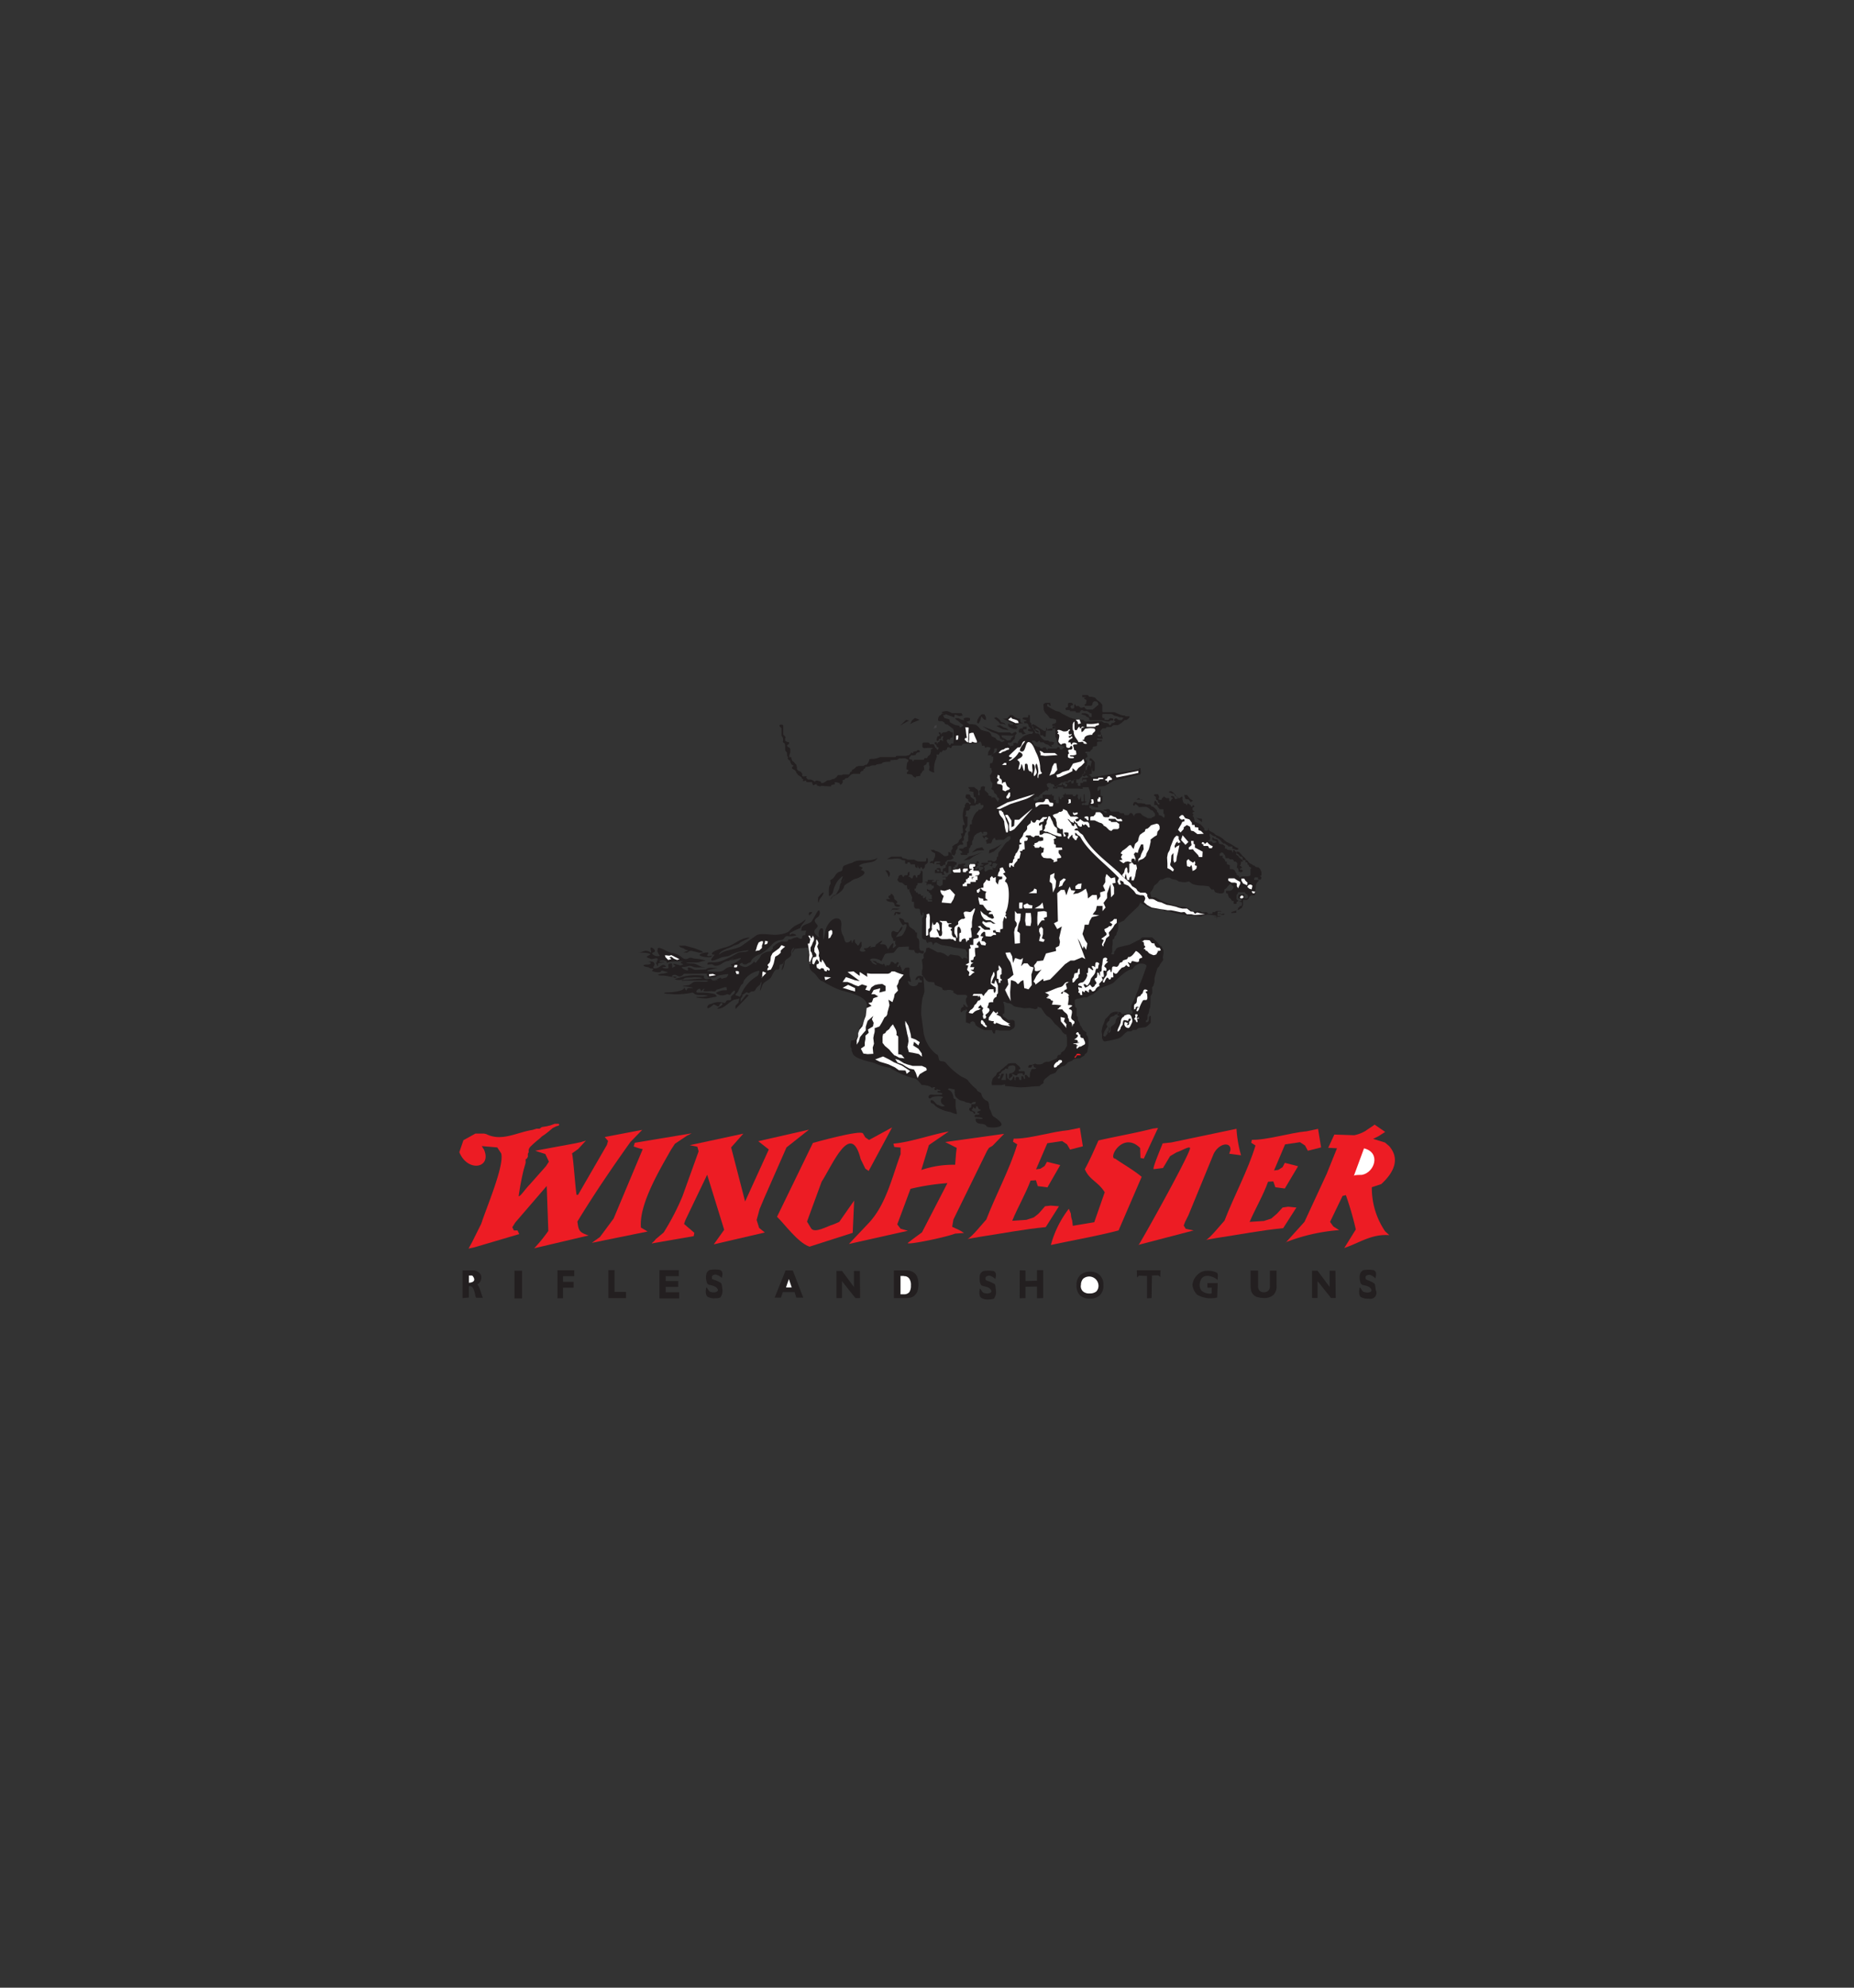 <svg id="Layer_1" data-name="Layer 1" xmlns="http://www.w3.org/2000/svg" viewBox="0 0 280 300"><rect x="0" y="0" width="280" height="300" fill="#333333" stroke="none"/><defs><style>.cls-1{fill:#231f20;}.cls-1,.cls-2,.cls-3,.cls-4{fill-rule:evenodd;}.cls-2{fill:#fff;}.cls-3{fill:#ed1c24;}.cls-4{fill:#414042;}</style></defs><title>winchester logo</title><path class="cls-1" d="M153.11,155.18l.16-.31,0-.27-.05-.5-.24-.16h-.43l-.33,0-.36-.31-.41-.26,0-.34.24-.09,0-.57,0-.43-.08-.43-.12-.31.27,0,.28.17.5.07a2.47,2.47,0,0,1,.58.43l.36.1.59.09.6.12.86-.05.81.19.31-.09.07-.29.53.19.47.74.31.39.58.4.33.38.38.5.39.32.5.5.28.45.27.24.28.09.1.48,0,.48v.71l-.12.24-.23.43-.55.41a.28.28,0,0,1-.29.33c-.31,0-.31.48-.31.48l-.31.17,0,0-.93.38-.4,0-.36.14-.24.19-.33.07-.43,0c-.27-.12-.34-.1-.34-.1l-.45.17-.17,0-.19,0-.14.12-.05.15v.14a1.09,1.09,0,0,0,.33,0l.2-.07,0-.15.09-.16.2.09,0,.22.19.07.22.09-.24.12H156l-.14,0-.15.16,0,.17-.12.12,0,.14-.05.15v.38l-.07.19-.14-.05-.29-.36-.28,0v.24l.07.24-.12.16-.14-.21,0-.19-.31-.07V163H154l-.09-.17v-.19l-.15-.09h-.16l-.12,0-.12.14v.17l0,.24-.14-.17,0-.26-.15-.24-.09.19-.12.31-.26.17-.15-.14-.24-.15-.09-.21v-.34l-.05-.23-.17,0,0,.19V163l-.14,0-.27,0h-.26c.05-.14,0-.11.07-.23a.9.9,0,0,0,.15-.24l.09-.22a1.24,1.24,0,0,0,.07-.26l-.12,0-.21,0-.1.19-.07.19-.12.31-.21.07-.1-.19.15-.12.19-.14,0-.12-.14,0v-.12l.29-.19.09-.19.26-.2.2-.09.11-.17h.12l.29.05,0-.19.05-.17.22-.12.14,0,.31-.07.29.1.09.14a1.63,1.63,0,0,1,0,.41l-.12.24-.21.19-.15.09-.33.07-.15.08v.52l0,.22.15-.1.09-.12.14-.07.15-.17,0-.14-.19-.12H153l.31.17a.82.82,0,0,0,.33,0l0-.19L154,162l.32,0,.16.05,0,.19.19,0,.09-.12v-.28a.33.33,0,0,0-.07-.17l-.4,0-.43,0,0-.26.22,0,0-.26-.21-.26-.27-.2-.23-.23-.31,0h-.36l-.46.09-.14.19-.24.15-.33.31-.38.29-.12.19-.24.12-.17.07-.07.16-.14.29-.36.31-.14.19-.15.6.05.36.69,0,.72,0,.57-.12,0,.26c.77,0,1.56.19,2.34.19s1.77-.14,2.65-.17l.22,0,.19-.19.41-.29,0-.31.22-.31.5-.4.26-.22.31-.12.5-.19.15-.19.21-.33.29-.2.28-.21.48-.14.29-.27.19-.23.6-.22.16-.17.36-.16.41-.05.31,0,.26-.21.36-.19.12-.24.24-.17.12-.21.09-.53.07-.36,0-.42,0-.43-.07-.43-.12-.24-.12-.12v-.36l-.19-.14-.31-.22-.19-.38-.09-.17-.17-.19-.07-.33-.15-.24-.12-.24,0-.41-.19-.21v-.38l0-.77-.2-.16-.07-.65,0-.43.33-.16.53-.08.48-.14.5,0,.28-.17.27-.14.47-.22.31-.26.41-.31.19-.26.65-.24.83-.31c.76-.34.55-.27,1.1-.79s1.62-1.5,2.24-1.53c.17,0,.34-.36.48-.48s.21-.12.36-.23c.43-.31,1.53-.15,1.38.31-.26.74-.48,1.43-.79,2.17-.07.19-.14.31-.19.45l-.21.74-.29.69-.26.72-.33.64-.22.46v.64l.22.19,0,.29-.12.14-.81,0h-.72l-.14-.24-.33-.07c-.17,0-.17.53-.17.53l.29.14c.12,0-.29.17-.29.17l-.24.35-.07.46-.24.28-.24.17-.24.22,0,.31,0,.26-.17.26h-.17l0-.12.12-.14.07-.14,0-.31-.12-.17,0,.33,0,.26-.12.05-.09.15,0,.31c-.14,0-.26.28-.26.28l-.17.1-.21-.17.07-.29.1-.33.16-.26.15-.26.16-.17a.53.53,0,0,0-.14-.29l0-.19.09-.17.34-.33v-.14l.09-.24.15-.15.47-.16.15-.17.38-.1.12-.07,0-.21-.16-.07-.38,0-.36.1-.31.19-.15.19-.28.31-.34.33-.16.46-.29.74-.12.64.07.41,0,.59.15.39.26.14a16.59,16.59,0,0,0,2.15-.48l.45-.29.17-.19.31-.31.36-.26.57,0,.24-.22.52,0,.27-.26,1.09-.14.29-.17.53-.5,0-.45v-.34l0-.24-.17,0-.1.21v.38l-.07.19-.14.15h-.29l.05-.24.14-.05.1-.24v-.33l0-.22.14-.23.07-.24.05-.34.14-.38.05-.69v-.5l0-.41.26-.5v-.36L174,149l.17-.16.19-.65v-.55l.19-.71.26-.84.26-.24.15-.33.12-.17.33-.45-.05-.48.1-.48,0-.48-.26-.57-.28-.19-.24-.31-.27-.29-.26-.24-.4-.38-.27,0h-.45l-.41,0-.35,0-.12.07-.27.26-.45.2-.48.26-.62.31-.52.12-1.15.28-.31.17-.19.34-.12.09-.07.46h-.38l0-.17.12-.17v-.41l0-.38.07-.43,0-.67.22-.11.07-.34.26-.26.05-.26.17-.39.07-.47v-.65l.21-.09.36-.17.29-.12c.6-.74,1.31-1.31,2-2l.16-.14.15-.24.16-.33.72.4a3.66,3.66,0,0,0,2.29.62,1.48,1.48,0,0,1,.65.24l.57,0a11.65,11.65,0,0,0,2.17.53l.41.07.59.07.53,0,.91.14.43,0s.07-.1.35-.14a1.78,1.78,0,0,0,.46-.15l.93.1.5.09,0,.12,0,0h-.15l-.14,0-.12.05.09,0h.17l.19,0v.12l0,.15,0,.12.05-.15,0-.17,0-.09.46,0,.07-.07-.14-.05h-.34v-.07l0-.09,0-.15.27-.07.14,0,.07,0,.07.07,0,.15.09,0h.17l.14,0,.12-.07v-.1h-.16l-.17,0,0-.07V138l-.1-.05h-.62l0-.1v-.19l0,0,.08-.07.16,0,.19,0,.12,0v-.1l0,0-.14,0-.17,0-.19,0-.15,0-.07,0-.28.17-.12,0-.19,0,0,.19a.3.3,0,0,1-.12.08l-.38,0-.17,0-.07-.15-.16-.12-.1,0-.62.07-.17-.19-.21-.07c-1.05.14-1,.17-1.53-.29l-.69-.33-.41,0-.43,0-.33-.14a10.05,10.05,0,0,1-3.25-1.27l-.24,0h-.38l-.07-.43c-.07-.27-.14-.15.07-.48a1.88,1.88,0,0,0,.43-.84l.55-.43L175,133l.26-.24.31,0,.34-.19.35-.12.36,0,.36.22.67.14.38.24.72.1.31,0,.5-.12.48.36.38.14.57.1.91.05.67.09.38.48.38,0,.14.38a2.17,2.17,0,0,0,1,.22l.26-.05.12-.14.05-.17v-.17l.07-.12.15-.07.16-.16.17-.22.12-.12.17-.19.19-.05.09.22.27.17,0,.23-.17.24-.11.1-.22.09h-.26l-.22,0s-.12-.05-.14,0,0,.36,0,.36l.23.07a1.55,1.55,0,0,1,.1.31l.12.31.24.15.21.35h.24l0,.27v.16l.26,0h.17l0-.12,0-.14L187,136l0-.12-.19-.07-.07-.14,0-.12v-.24l0-.17.05-.1,0-.07.15-.07,0-.07,0-.1.09-.07.19,0h.65l.12,0,.05.07.09.17.22.1.12.19,0,.12v.09c0,.27-.45.24-.55.12v-.12l0-.07,0-.12,0-.09,0-.1,0-.07-.1,0-.14,0V135l-.15,0h-.26l-.09,0-.15.12v.26l0,.12,0,.1h.41l.07.07v.16l0,.1-.07.07-.19,0h-.08l.05.12h.14l.2.05,0,.38,0,.1-.12.09-.17,0-.05,0v.14l-.12.07-.12.07,0,.17-.1.12-.1,0-.09.12-.74.24.05.14.07,0,.64-.05,0,.12,0,.1,0-.12,0-.14v-.22l0-.1,0-.07.19,0,.21,0,.1-.12.14-.07.19-.12.12-.27.07-.16v-.62s0-.15.08-.15l.26,0,.19,0a.53.53,0,0,0,.4-.45l.29-.24.24,0,.24,0a.18.18,0,0,0,.12-.1l.05-.16c0-.34,0-.67.07-1v-.31l.12-.19,0-.09.12-.15.15-.14.07-.17-.17,0-.21,0h-.31l-.07-.12.07-.09,0-.1.08-.09.11,0,.27,0,.09,0,0,.07a.73.73,0,0,1,0,.15c0,.07.12.12.12.12l.14,0,.19,0,0-.09.05-.12,0-.17-.12-.12-.15-.07.08,0,.09,0,.07,0,.05-.15v-.24l0-.14,0-.07-.1-.22-.09-.19-.12-.14-.15-.14-.16,0-.27-.07-.14-.17-.24-.05-.12-.14-.26-.1-.14-.12-.17-.11-.09-.2-.22-.12-.12-.16-.09-.14-.12-.12-.12-.1-.15-.14-.12-.15-.21-.24-.17-.16-.14-.07h-.14l-.12,0,0,.26.29.15.14.19.14.16.17,0,.12.05.07.12v.35l.24,0,.19,0,0,.16,0,.15.21,0,.1.15v.24l.14,0,.1.27L189,131l-.14.14,0,.24v.69l-.12.12-.26.08-.24,0-.36,0-.24,0-.31.1-.12.1a.44.44,0,0,1-.09-.24l-.15-.1-.21-.07,0-.19-.08-.14a.21.21,0,0,1-.12-.15.49.49,0,0,0-.07-.19l-.21-.14-.12-.07h-.43l0-.31v-.29l-.38-.12-.07-.12v-.26l-.21-.05a.58.58,0,0,1-.08-.26l-.09-.12-.26-.19v-.19l0-.15-.16.05-.27,0,0-.22,0-.14c.14,0,.16,0,.16,0l0-.14.21,0,.15.08a1.06,1.06,0,0,1,.12.19l.11.09.08.17.07.33h.14l.34,0,.14.17h.17l.26,0,.17.17,0,.17.29,0,.24.22v.31l-.07.31V131h.14l.12.26v.31l.24,0,.05.14.38-.23-.07-.12-.15-.1-.24,0v-.17l.15,0,.14-.12,0-.12-.16-.12-.17-.12.12-.07a1.35,1.35,0,0,0,.09-.5l.32,0-.2-.31-.16-.12-.29-.23-.09-.2-.2-.11-.16-.15.21-.24-.16-.07a.63.63,0,0,1-.22-.19l-.05-.12a.19.19,0,0,0-.19.05l0,.19-.07.17-.07-.19-.09-.2-.15,0-.52-.07-.07-.17-.12,0-.15,0,0-.19,0-.21-.19-.12-.21-.15-.17,0-.31-.07L184,127l-.09-.27-.22-.07-.17,0-.19-.1-.09-.14-.15,0,0,.14v.14l.1.14.16,0,.17.05.19.12v.14l-.43.09-.24-.11V127l-.14,0-.17,0a.85.85,0,0,0-.21,0c-.15,0,0-.15,0-.15l.19-.09.05-.24v-.19a.44.44,0,0,1-.08-.22v-.31l.24.15.22.16.26.12.22,0v.14l.19.12.19.07.14.12.12.07.1.12.16.22.19.14.1.12.14-.07.15.12a.49.49,0,0,0,.21.14l.14.1.05.12h.62l0,.35h.21l0,0,.24.12.21.05.22-.07,0-.19-.31-.12-.36-.22-.38-.26-.33-.17-.34-.16-.38-.29-.26-.24-.43-.29-.62-.26-.24-.26-.6-.31-.21-.19,0-.36-.14.43-.17.07h-.24l-.12-.14,0-.24-.58-.62-.5-.24-.4-.14,0-.27-.12-.43-.16-.14.14-.24-.19-.26.36-.21-.31-.17v-.38l.14-.08.14-.07a.26.26,0,0,0-.07-.16l-.21-.12,0,.19c-.12.12-.17.12-.17.12l-.07-.19a3.63,3.63,0,0,0-.36-.29l-.14-.07-.1.26-.14-.05,0-.12-.35-.09-.1-.22-.1-.38v-.4h-.16l-.15.14-.12.09-.12,0-.16-.15-.26-.14-.1-.21-.07-.12-.19-.19-.22-.15-.12-.09h-.14l-.21.05,0,.16.12,0,.24.09.12.07.24,0,.12.12.07.21.17.1.11.12.24.09-.24.12-.19.07-.14-.09-.07-.15,0-.12-.23-.11h-.24l-.05.14.14.07.15.07c0,.12-.15.22-.15.22l-.12.14,0,.12h-.27l0-.24,0-.21-.17,0-.28,0-.14-.1-.12-.12-.15,0-.07.14-.14.07a1.24,1.24,0,0,0-.07.26l-.19,0h-.15l-.12-.07,0-.17.09-.12-.07-.24-.09-.23-.53,0-.12.14.17.17.14.07,0,.17v.19l.15.16.14,0V121l.07.15.17.09,0,.19-.15,0-.12-.1-.12-.19-.07-.14-.09-.12h-.15a.51.51,0,0,0-.07.31l0,.31h.35l.15.19.07.14.26.31.14,0,.17,0,.24,0v.16l0,.46.17.21v.26l-.05.19-.16-.07-.24-.21L175,123l0-.22-.28-.33,0-.17-.12-.12-.21-.19-.15-.16-.33-.1-.19-.29-.31,0-.36,0-.17-.12-.52-.07h-.5l-.22-.14-.16-.07-.22.07-.17.36.12.16.19-.07.05-.21.43.31.12.19.5-.05.62,0,.31.15.38.33.22.05.17.19.24.31,0,.14v.17a.52.52,0,0,1-.24.17l-.21.09-.1.12-.14,0h-.21l-.19,0-.22-.14-.38-.17-.22-.14-.31-.33-.47,0-.22.07-.24.26v.22l-.21-.38-.17-.17-.24,0-.24.31-.31,0-.28,0-.12-.29h-.46l-.16-.09-.12-.15h-1.12l-.17-.09-.19-.29-.31,0-.24.07-.26,0v.12a.43.43,0,0,0,.26.1l.12,0,.07.15,0,.14H167l-.17-.07-.14-.17-.31-.09-.14-.07-.93-.08-.43,0-.12-.19-.22-.1,0-.28c0-.17.41,0,.43,0l.12.07.45.14h.26c.15,0,0-.17,0-.17l0-.31.4,0,.22-.22.07-.21v-.24l0-.26v-.17s.12-.07-.09-.14-.24-.08-.24-.08l.05-.19,0-.31v-.43l0-.14-.11.21-.22.17-.14-.05,0-.19,0-.19.16-.24h.34l.62-.07.38-.21.26-.15.39-.24.35-.23c1.29-.24,2.68-.65,4-.93l.07-.36-.07-.58-.21,0-.08.21-4.25.72-1.48.26-1.4.19-.08-.19-.16-.09-.17-.1.48-.16v-.17l0-.31,0-.43.05.24.07.31.21,0,.12-.2,0-.52,0-.62-.07-.12-.26-.29-.1-.12-.31-.14-.07.36.36.12-.07.28-.14.62a1,1,0,0,0-.2-.35l-.31.38,0,.38c-.26,0-.29-.07-.31.19s.14.31-.12.38a.58.58,0,0,0-.38.29l.45.17L164,117a2.08,2.08,0,0,1,.4.29l-.45.12-.29,0-.21,0,0,.07v.38h.08l0-.07,0-.15.12,0,.45,0,0,.1v.14l0,.09a1.38,1.38,0,0,1-.26,0h-.12l-.1,0-.07.09,0,.12-.17,0h-.12l-.1,0,0,.12v.21l0,.1a.09.09,0,0,1-.09,0l-.19,0-.12-.1,0-.11.05-.12v-.1l-.14,0-.12,0,0-.19,0-.24,0-.1h-.4l0,.24,0,.19-.05.15h-.07l-.1,0-.14,0,0-.09,0-.14,0-.15-.05-.07-.07-.07-.16.05h-.17l0,.07,0,.07-.07.07-.31,0h-.22l-.09,0,.12.12c.07,0,.07,0,.09.09l.15.17.16,0,0,.07,0,.12,0,.09-.14.12-.17,0-.07-.07,0-.17-.07,0-.14,0-.07-.12,0-.17-.12.08,0,.14-.08.07-.11,0-.15,0h-.38l-.07.07,0,.17-.21,0-.17,0-.12,0-.05,0V119l.22,0h.19l.24,0v-.21h.17l.4,0h.29l0,.15,0,.07h.14l.29,0,.14,0,.26,0,.31,0h1.13l.67.05v-.24a.67.67,0,0,1,.19,0h.69l.05.07v.07a2.59,2.59,0,0,1,0,2.25l0,.16-.14.15h-.29l-.09,0h0l-.1-.07-.07,0a.72.72,0,0,1-.26.07l-.05-.07-.07-.1.05-.07.14-.09h.12l0,.07.15,0,0-.07.07-.07.27-.1-.31-.07-.05-1.12-.12.07,0,1-.09.07h-.12l-.15,0-.09-.83-.07.28-.07.14-.1.12h-.1l-.07-.21-.09-.17.07-.14,0-.14-.16-.17-.27.33-.19,0-.09,0-.07-.15-.05-.12h-.67l-.19,0h-.15l-.07-.26,0-.1-.07.26-.05.12h-.24l.05.19.05.22-.19,0-.1.07,0,.12-.05.07-.14.05-.1-.05,0-.1-.05-.14v-.12l.15,0,.09,0-.26,0h-.09v.36l0,.24,0,.17v.21l-.17,0h-.17l-.07-.07-.07-.24.07-.1,0-.07-.12,0h-.14l-.12-.1.05-.12v-.29l0-.11.08,0,.09,0,.17,0,.07,0-.19,0h-.14l0-.07,0-.09v-.08l0-.12,0,.05,0,.12,0,.07-.05.1h-.19l-.07,0-.05-.09v-.14l-.09,0-.17.09-.07,0h-.41l-.55,0-.12,0,0,.19v.16l0,.08,0,.09-.12,0h-.17l-.1,0-.07,0,0,.14-.07,0-.12,0-.07.22-.07,0-.12,0-.09,0-.24,0-.07,0,0-.1-.05-.12,0-.09.08-.08.09,0,.1-.08.09-.11a.19.19,0,0,1,.12,0,1,1,0,0,0,.19,0l.12,0v-.15l.07-.07.1,0,.05-.07,0-.12.19,0,.05-.07.1-.17.19-.1.12-.07.09-.14.12-.07.22-.19,0-.1,0-.21-.1-.24,0-.12.1-.1.14-.07.22,0,.14,0,.1.15h.26l.12.09.09.22v.09l.05.12.19-.05.1-.07.14-.24.36-.21.19-.19a1.43,1.43,0,0,1,.24,0l.48,0h.23l.2,0,0-.12.24-.07.17,0,.19-.12.22-.1.23-.07.24,0h.17l.17-.12.09-.12.1-.1.12-.09.12-.27.19-.07.07-.26,0-.17.17-.14,0-.36,0-.24.22-.14,0-.17,0-.24.07-.09-.05,0v-.29l-.09,0s-.12,0-.15-.07a.37.37,0,0,1,0-.17c0-.09.12-.17.12-.17l.12-.07.07-.07,0-.12-.1-.26v-.14l-.09,0s-.15,0-.15-.05a.35.35,0,0,0,0-.12l.09-.07.34,0,.29,0,.09-.17.07-.07.24-.19v-.14l.07-.19.48-.07.12-.1,0-.33,0-.2.27-.07.4,0,.12-.29-.07.07-.24,0h-.24l-.21-.05-.05-.16c0-.08.43,0,.43,0l.24,0,.21,0-.12-.41,0-.14,0-.1-.14.15,0,.19-.12,0-.27,0-.09-.08-.05-.12.07-.09.34,0,.07,0,0-.12,0-.1s.09-.07,0-.09-.05-.22-.05-.22l.05-.12.21-.24.08-.07H167l.1-.21h.33a4.11,4.11,0,0,0,.41,0l.14-.16.22-.12h.33l.24,0,.26-.09.19-.15.17-.09.19-.19.12-.08.14-.16.27,0,.26-.17.24-.28-.05-.12-.31,0-.26,0-.15-.12-.23,0-.36-.09-.84-.36-.19-.05-.55,0h-.81l-.31,0-.07-.14,0-.29,0-.33v-.36l-.19-.22-.1-.12-.55-.43s-.26-.33-.33-.33a3.53,3.53,0,0,1-.41-.1l-.4,0-.2-.26h-.66l-.19,0v.2l0,.11.05,0,.17,0,.16,0,.22,0-.12.07-.17,0,0,.17.21.12.14.14-.07.22,0,.21c0,.12-.22.12-.22.12v.14l0,.12.21,0,.53,0,.24,0,.19-.17,0-.16.05-.15a.8.8,0,0,1,.22-.21l.14,0,.33.08.08.16.09.31-.19.12-.41.36-.28.22-.53,0h-.35l-.22-.14-.17-.24-.35.1-.22,0a1.76,1.76,0,0,0-.31-.26l-.12,0-.21.05-.1-.19-.14-.17c-.05.17-.07.26-.07.26v.39l-.39.07-.19-.29.07-.17.36-.09-.05-.17-.19-.17-.45,0-.1.14,0,.24,0,.26-.17.05-.21.12.07.29.6,0,0,.17.48,0h.16l.22,0,.07.22.26,0,.29,0,.07-.15.05-.11.17-.12c.16,0,.35.14.35.14l.48,0,.19.12.29.19.14,0,.07.21,0,.41-.41-.1,0-.23-.26-.17-.29-.1-.28,0-.24,0-.07.16.59.17.17.17.41.21,0,.27.21.09h.43l.43,0,.41,0h.52l.24.07.39.1h.38a1,1,0,0,1,.21-.15l.27,0s.11.07.14-.12-.05-.17-.05-.17l-.38-.07-.19.12-.07.16a.55.55,0,0,1-.24,0,2.79,2.79,0,0,1-.38,0v-.28l-.27,0-.07-.17,0-.31.05-.14.19,0a4.6,4.6,0,0,1,.46,0l.45,0h.22l.23.1.24.17a3.08,3.08,0,0,1,.53.12l.24.11h.28l.34.08-.12.09-.07.14a.17.17,0,0,1-.17.12,1.59,1.59,0,0,1-.29,0l-.28-.12-.12-.14-.22,0-.14.15s-.12.14,0,.19a.19.19,0,0,1,.16.16l-.26.17-.36.07s0,0,0,.12-.27.19-.27.19l-.16-.28-.29-.1a2.08,2.08,0,0,1-.29,0c-.12,0-.4-.24-.4-.24H166l-.79,0s-.34.05-.48.05a1.32,1.32,0,0,1-.31-.05l-.36.05-.26-.05-.19-.23H163l-.38-.05-.34-.07-.38-.1-.41-.14-.19-.1-.55-.28-.33-.17-.43-.29-.55-.14-.81-.43-.22-.14-.21-.1-.05-.14,0-.19.23,0a.38.38,0,0,1,.08.17c0,.12.26,0,.26,0l-.1-.19,0-.19-.22,0-.52,0-.29.19v.29l.05.62.21.4.38.39.34.45.59.07.34.14,0,.41-.26.19-.33.07v.22s.45,0,.45.19a.76.76,0,0,1-.05.26l-.64,0-.38.09-.22.22-.16,0-.2.07-.19-.14-.14-.09-.31-.17-.26-.19-.46-.31-.35-.15-.12.08v.31l.12.24.21.16.1.15.23.23a.63.63,0,0,0,.34.1l0-.14-.12-.12-.39-.19,0-.17.16,0,.27.07.07.15a.11.11,0,0,1,.14.09.61.61,0,0,0,.07.22v.14l0,.17,0,.14.19.07.19-.07.12.17.22.12.12-.07L158,110v-.19l.12.07.05.38.21,0,.17,0h.33l.08-.15v-.5l.14,0,.29.07v1.12l0,.43.17.22,0,.16.1.39.14.4.31.14.22,0,.38.17,0,.14-.14.07-.17.22a.91.91,0,0,1-.36-.07l0-.19-.12-.12-.19,0-.17.22-.21,0H159l-.36,0-.17,0-.24,0v.24l-.21-.17-.07-.24-.38,0-.12.14h-.27l-.19-.21h-.24l-.57-.24a.38.38,0,0,1-.07-.21c0-.12-.26-.29-.26-.29l0-.22.41,0,.28.26.12,0a1.19,1.19,0,0,1,.34-.27l.09.27.34,0h.16l.19.17.24.14.15,0,.21.12.17.16.31.12a.25.25,0,0,0-.12-.28l.33-.07.17-.34-.38-.12h-.36l-.21-.17-.29,0-.31-.05-.43-.38c-.1-.15-.34-.65-.48-.65a2.85,2.85,0,0,0-.33,0l-.15-.14v-.17l-.23-.31,0-.22-.09-.19-.22-.28,0-.22-.22-.19v-.19l0-.19,0-.19v-.43l-.21-.1-.05.12,0,.29-.36,0-.33,0-.14.09,0,.17.24.07.17.08H155l0,.16-.17,0-.19.07.07.24.15,0,.19,0a.32.32,0,0,1,.19.12l.07.12,0,.12.07.14.12.12.07.14.26.1-.21,0-.31,0a.48.48,0,0,0-.08.24l.15.07.33.08H156l0,.19-.14.16-.17,0-.26,0-.19.09-.38.12-.39.22-.14.14-.12.14-.19.1-.14.19-.15.22,0,.12c0,.16-.12.09-.12.09l-.24-.09-.31.07s-.09.09,0,.21-.17.17-.17.17h-.19s-.17.24-.17.12a.25.25,0,0,0-.05-.17l-.12-.07-.14-.12v-.21h.45l.15-.15.14-.16.07-.12.22-.15,0-.19.08-.33-.27.12-.33.28-.1.29-.35.07-.17,0-.14-.1-.15-.12-.33,0-.22,0,0,.14.33,0,.14.12-.33.17-.24,0-.09-.12-.31-.09-.24-.1-.19-.28-.55-.24-.19-.43-.27-.24-.78-.19-.41-.14-.33-.39-.41-.35-.55-.1-.43,0-.24-.17-.24-.19.55-.17a2.61,2.61,0,0,0,0-.38l-.31-.07h-.29l-.36.09.08.31-.48-.12-.36-.21-.55,0a1,1,0,0,0,.46.4l.42.38.39.27c-.12.28-.53.35-.53.35l-.09-.26-.55-.09-.29-.12-.57-.31-.07-.43-.77-.22-.21-.43h.12l.14,0,.17-.12a1.08,1.08,0,0,1-.15-.14l-.33,0-.14.07-.12.17-.22.12-.14.21-.07.24,0,.27.16.09.46,0,.14.09.17.1.09.19.19.12h.22l.21.19.27.21.38.29.09.29,0,.31V111l0,.29v.33L144,112l0,.22-.36,0-.12.2c-.07.11-.19,0-.19,0l0-.17-.21-.09-.17-.36.17-.21.17,0,.14.12v-.12l.17-.24.28-.07,0-.17,0-.24v-.33l-.19,0-.14-.09-.17-.14h-.24l-.09.14-.31.07-.22,0-.21.09-.22.27,0-.27-.31-.12,0,.19.12.17,0,.22-.31.07-.07.19-.07.26.05.24.19,0,.09-.12v-.22l.17.07.19-.14,0-.19.14-.1.19,0c0,.19,0,.09-.07.24s0,.12,0,.24a.8.8,0,0,1,0,.28l-.24-.21H142l-.12.16,0,.15s-.19,0-.24.09a.42.42,0,0,1-.12.24l0-.17-.07-.11h-.29l0,.23.14.08.14.19.07.21.22.05,0,.19-.07.17-.12,0-.12-.19-.14-.1-.1-.21-.07-.14-.09-.19-.22,0h-.38l-.07-.19-.22-.07-.26,0h-.4l-.17.12v.22l0,.36.22.16.57-.05h.62l.24.1-.36.1c0,.14,0,.4,0,.4l-.12.41-.34.26-.12.26-.38,0-.12.26-.24,0-.38,0-.29,0h-.38l-.19,0-.05.17c-.16.12-.19,0-.19,0v-.15l-.28-.09h-.2l0-.19.07-.17a.3.3,0,0,0,.19-.24l.19,0,.22,0,.29-.05.07-.17.12-.14.16-.09.15,0,.16-.07,0-.12-.17-.15-.26,0v.12l-.15.07-.14,0c-.26.08-.26,0-.28.12s0,.17-.12.15-.12-.22-.24,0-.22.24-.22.24l-.14.12V114l-.43.08h-.5l-.65,0-.26,0-.14.19-.41,0h-1.62l-.26,0-.24.08a2.23,2.23,0,0,1-.41.12l-.33.07h-.41l-.28.07v.19l-.17.33-.19.29-.19,0-.34.19h-.26l-.45,0-.34.1-.14.16-.17.15-.33.19-.07.24-.22.09-.14.34-.19,0a3.61,3.61,0,0,1-.48,0c-.19,0-.24,0-.24,0l-.21.1-.58,0-.24.33-.31.22-.35.09-.36.15-.29,0-.21.1-.15.12-.33.19h-.29l-.09-.24-.46-.12-.28,0-.1.14h-.12a1.17,1.17,0,0,0-.33-.24l-.24-.07h-.41l-.26-.31s.29-.26-.24-.16-.31-.34-.31-.34l-.26-.38s-.1,0-.31-.1a1,1,0,0,1-.26-.26l0-.31-.07-.21,0-.12-.36-.38s.12,0-.12-.12l-.24-.2s.1.2,0-.16-.12-.36-.12-.36-.24.14-.24,0a1,1,0,0,1,0-.24,2.64,2.64,0,0,1,.15-.43v-.19l0-.31,0,0-.07-.17a1.77,1.77,0,0,0-.31-.17l-.1-.16,0-.12.28-.17v-.26l-.31-.05-.28-.17,0-.16,0-.17.07-.19-.1-.17-.24-.21,0-.27v-.93l0-.19-.14-.14h-.32l-.11.07,0,.19.29.26v.43l0,.24s0,.31,0,.43.15.22.15.22,0,0,.07.16,0,.48,0,.62a.77.77,0,0,0,.27.22l.07.33,0,.31,0,.41.26.31.05.55.16.21s-.19,0,0,.27.35.16.35.16-.16,0,0,.36.22.31.22.31l.21.1-.07.16s-.36.17,0,.39.38.19.38.19-.14,0,0,.12l.17.14s-.19,0,0,.17.21.12.21.12-.14.09,0,.16-.21-.14.2.1l.38.26s-.19-.09,0,.12.27.19.27.19-.31.26,0,.24.29-.19.36,0,.22.16.22.16h.26c.45,0,.4,0,.4,0l.15.41s0,.12.21,0,.48-.12.48-.12-.29.08,0,.22a1,1,0,0,0,.48.12l.12-.07,1.46.09,0-.21a2.69,2.69,0,0,0,.62-.15s-.21-.24,0-.28a1.57,1.57,0,0,1,.64.14l.1.17s0,.19.19,0a.44.44,0,0,0,.19-.27.19.19,0,0,0,0-.24c-.1-.12.33-.21.33-.21l.08-.17.4-.09.26-.27.24-.23.31-.1,1.05,0s0,.07,0-.15.45-.33.45-.33l.07-.24.24-.12,0-.19.64-.07c.12-.14.48-.17.48-.17l.38,0,.26-.16.74-.1c.05-.36,1.29-.28,1.29-.28l0-.24,1.07-.07c.1-.2.46-.22.46-.22s0,.07.28,0a3.27,3.27,0,0,1,.46,0l.5.27a.28.28,0,0,0-.07.19c0,.12-.15.07-.17.26a3.5,3.5,0,0,0-.07.52s-.1.51.09.48.17.17.17.17-.43.4-.14.48l.57.07a.41.41,0,0,1,.24.21c.07.15.41.27.41.27l.07-.17.64-.1.07-.4s.08.16.17-.1a.71.71,0,0,1,.36-.4l-.05-.48s-.09-.15.07-.19a2.09,2.09,0,0,0,.31-.19l.07-.29.36,0a.72.72,0,0,0,0,.5c.14.21-.1.64,0,.74l.31.19s.57.24.43,0a4,4,0,0,1,.19-1.69l.07-.17.14-.43-.05-.29c.34-.07.24.15.41-.14s.17-.31.17-.31.21.21.26,0a.26.26,0,0,1,.24-.21l.26.05c0-.24.24,0,.24-.29s.36-.21.36-.21.31.26.33,0,.34-.26.34-.26h1.21c.07-.31.43-.29.43-.29h1.44l.16,0,.38-.1c.2-.17.41-.28.46-.17l.16.36s-.09.29.2.22a.2.2,0,0,1,.26.19s.05.21.19.07.57,0,.57,0l.1.14-.17.31a.58.58,0,0,0-.19.36c0,.17-.05.38-.05.38l.38,0c.62-.07.6-1,.58-1s.4-.1.43,0a1,1,0,0,1-.19.55l-.34.17a.28.28,0,0,0-.12.12s-.07,0-.09,0c-.15.33-.12.35-.12.35h.28l0,.46-.14.52-.27,0-.09.19,0,.55.22,0c0,.65.26.31,0,.82s-.28,0-.19.59,0,.41.24.74.07.15.1.46a.81.81,0,0,1-.19.52l.4.31.07.34.29.19.19.31s-.19,0,.12.21.07.34.07.34l-.09.31-.34-.48c-.12-.19-.12-.22-.48-.22s0,.31-.16-.09-.17.19-.31-.22c0,0-.41.08-.22,0,.34-.22-.52-.67-.52-.82l.07-.47-.29-.1-.33.12-.07.43-.22.17.1.62-.24,0,.05-.31v-.15a.68.68,0,0,0-.08-.24c-.09-.16-.14-.16-.14-.16l-.19-.12-.14-.15V119l-.07-.2s0,0-.17,0l-.43,0-.26,0s-.1,0,0,.12a.43.43,0,0,0,.17.2l.07.14s-.41,0,0,.17l.48.09v.24l.05.38c0,.29.24.1.24.17l.14.5-.14.36s-.14.24-.14-.1a1.12,1.12,0,0,0-.05-.43l-.15-.09-.38-.29a.39.39,0,0,0-.21-.36l-.12,0-.31,0s-.07.05-.1.26,0,.26,0,.26l.14.1.29.19s-.15.1.07.29.28.19.28.19v.14l-.24.07s0-.28-.19-.26-.35,0-.31.14,0-.09-.12.17,0,.33,0,.33l-.16.12-.1.39a3.09,3.09,0,0,0,.12,1.93l.1.29h-.31l-.05.26.05.38,0,.22c.17.54-.31.42-.31.42l.1.29c0,.24.19.26-.14.53s-.27.43-.27.43l-.19.23-.36.17-.43.31.08.29-.24.31,0,.21,0,.39.48.19.21-.39v-.31l.29-.43,0-.28.36-.24.43,0c.07-.24.07-.1-.07-.34s.22-.31.22-.31v-.33l-.05-.17.14-.21.12-.41.1-.1.11-.07-.07-.12-.14-.14v-.07c0-.15.33-.48.33-.62s0-.17,0-.17l0-.43v-.29l0-.31s.17-.07,0-.12l-.24-.07-.16-.07.14-.09.05-.22,0-.17v-.31l.36,0,.12-.08,0-.14.15-.07,0-.07v-.07l0-.17v-.1l.1-.07h.09l.17,0,.19,0,.21,0,.08-.14.23-.07.08,0,.07,0,.05-.07,0-.09.1,0,.19,0v.21l.07.07h.31l.05.1v.09l0,.15-.12.09-.08.12-.19.17-.19,0-.14,0-.1.19-.21.14a2.84,2.84,0,0,0-.62,1.15l-.1.14v.43l0,.14-.17,0-.14.1,0,.28,0,.22,0,.24,0,.19s0,.07-.09.07-.1,0-.1,0l-.07.29,0,.17.07.31-.05.16v.1l0,.24,0,.19-.1.05-.09.09v.12a1.43,1.43,0,0,1,0,.24v.19l0,.1-.12.07s-.34,0-.19,0-.22.15-.22.15l0,.11-.26,0-.22,0-.07,0-.07,0,0,.09,0,.15.15,0,.09.12.19.12,0,.19-.24,0a.19.19,0,0,0,0,.14s.1.15.1.15h.72l.21,0,0-.14v-.12l.17,0,.07-.09,0-.19s0-.29,0-.29V128l.12,0,.07-.12.07-.19,0-.12.21-.05,0-.21v-.31l.07-.12.12-.22,0,0,.05-.22,0-.17s.15,0,.15-.14.16-.12.16-.12l.08-.12.16-.12.29-.09.14-.12.1,0,.21.08,0,.19h.14a.43.43,0,0,0,0-.15l0-.07.09-.07.15,0,.07,0,.21,0,.1.17,0,.21-.12.1-.24.12h-.19l-.22,0,.12.15.05.12.14.14.07.07,0-.19.07-.12.22,0,.07.12.07,0,.14.14-.14.12-.14.07-.17.22L149,127v.15l0,.11.05.12.21-.09.15,0,.26,0,.05-.14.12-.15v-.21l.11-.07.08-.07v-.15l.12,0h.16v.21l.15.08.4-.05h.77l.23-.22.15-.07.05-.09.16-.1.14-.05.24,0,0,.19v.24l-.17.16-.14.17-.17.07-.26.22-.26.36-.17.26-.22.28-.14.22-.24.26-.09.36v.24l-.2.14,0,.26-.12.24-.12.07-.14.1L150,130l-.1,0-.09-.12-.08,0-.12,0-.28,0h-.12l-.05.24.14,0,.15,0,.16-.05.15.07,0,.12,0,.15-.08.09-.07.07s-.14-.09-.16,0,.11.07.21.15l.12.07.1-.1,0-.14,0-.14.14-.15.19,0h.12l.07.07c.19.21.46-.36-.05.62l-.11.09-.39-.12.1.2-.12,0,.19.17-.41-.07-.31.05-.45.28c-.14.07,0-.19-.19-.14l.05-.41c0-.07-.17-.12-.17-.12l.1-.14.16-.14c.07-.12.1.07.53-.29l-.05-.09-.19,0-.26,0-.34,0h-.12l-.16.05v.14c0,.07.14.07.14.07h.17l0,.12-.19.05-.26,0-.12.19.16,0h.2l.16.07v.12l0,.12c-.05-.07-.34.24-.29.15l-.07.12h-.29l0-.46-.31.26-.24,0,.12-.1-.24-.07.12,0,.07-.08a.28.28,0,0,0,.14-.12v-.07l.12-.09.1,0v-.07l0-.14-.09-.07,0,0,0-.1.09,0,.14,0,0-.12,0-.1-.09-.07-.08-.05h-.12l-.07.1,0,.09-.11.15-.22,0-.36,0-.14,0-.17.15-.17.19-.11.21-.17,0h-.36l-.14-.15,0-.07.15-.07.12-.1v-.09l0-.05h-.26l-.19,0-.12,0c0,.07-.07.1-.07.14s-.08,0-.08,0l0-.05-.22,0h-.07l-.1.17a.61.61,0,0,1-.09.22s0,.09-.07.09-.12.05-.12.05l-.07,0-.05.16-.12.05-.19,0,0-.1v-.12l0-.09.14,0,.1-.05-.05-.12.09-.09.08-.05.07,0,.07-.17v-.19L144,130h-.34l-.43,0-.09,0-.07.17-.05.26-.19.19,0,.29-.12.09-.24.08-.09.09,0,.22,0,.19-.14,0-.17,0v-.19l0-.26-.15-.12-.21,0-.1,0-.14.07,0,.15h.21l.12.07s.15.14.07.17a.49.49,0,0,0-.16.07l-.1,0-.09-.07,0-.12-.09-.1-.1,0-.14.09,0,.29v.14l.31,0,.31,0,.31,0,.15.05v.21l.21,0h.17l0-.12-.12-.05,0-.14v-.1l0-.09.12-.05.17.07.07.21.07,0,.19,0,.1-.12,0-.19,0-.26,0-.17V131l0-.17.07-.1h.19l.1,0,.05.12,0,.26,0,.21,0,.34,0,.14-.12.1-.12,0-.19.16-.12.12v.1l-.1.07-.07,0h-.19l-.17,0h-.24l0,.07.07,0h.43l0,.12,0,.14v.1l-.17,0h-.24l-.07,0,0,.21v.24l0,.22,0,.07-.07.05-.34.23-.35-.23-.12-.1v-.48l0-.12.24,0,.14,0-.12-.05-.21,0h-.14l0,.08-.05.14-.07.09h-.28l-.1,0-.09,0-.05-.08,0-.09V133l.05-.07.12,0,.07-.05.22,0-.24-.08-.36,0-.26,0-.07,0-.1,0s-.07,0-.07.08a.35.35,0,0,1,0,.12l0,.07h-.41l-.07.07.07,0,.1,0,.14,0v.17l0,.14s0-.05,0,.07.08.12.08.12l.12,0H140s0,.07.05,0-.07-.14,0-.19l.15,0h.38l.05,0,.07.12c0,.07-.07.09.07.09l.19,0,.07.05v.09s0,.12,0,.19a.59.59,0,0,1-.12.12l-.1,0c-.07.12-.07.07-.07.14a.18.18,0,0,1-.07.1h-.19l-.12,0-.1-.07-.12,0,0-.07c-.1,0-.15-.12-.15,0v.19l.05.12.05,0,.17,0,0,.14.07.09h.12l.05.12,0,.08,0,.09h.22v.19l0,.22v.19s.12.05,0,.07a1.83,1.83,0,0,1-.36,0h-.07s-.24-.1-.1,0a.37.37,0,0,0,.29.12l.14,0,.14.05,0,.14V136l0,.07h-.17l-.28,0h-.15l-.07-.12v-.14h-.14l-.1-.05,0-.1v-.24l-.05-.14a.94.94,0,0,0-.09.19l-.19.1-.1,0,0-.07-.05-.15,0-.07a.25.25,0,0,1,.12-.09.08.08,0,0,1,.07,0,.58.58,0,0,0,.14,0l-.14,0h-.29l-.19,0,0-.09,0-.1-.16-.07-.24,0-.07-.05,0-.1,0-.09h-.17c-.12,0-.14,0-.12-.05a.49.49,0,0,0,0-.14l-.09-.05-.1,0,0,0,0-.09s0-.1,0-.1,0-.07,0-.07l0-.07.05,0,.1,0a.21.21,0,0,0,.07-.07v-.22l.05-.07,0-.12.07,0,.1-.07,0,0,0-.17,0-.12.15,0,.23,0,.17,0,.1,0,.12-.19v-1.12l0-.21v-.22l-.14-.12-.15,0,0,.19c0,.14,0,.07-.05.19a1.05,1.05,0,0,0-.15.24l-.11,0-.17.05V132l0,.17a.94.94,0,0,0-.05.28l-.16,0-.1-.31-.14-.07-.17.09-.05.15a.6.6,0,0,1-.12.26l-.14,0-.24-.22-.16,0c-.12-.14.11-.21.11-.21v-.22l0-.16,0-.15-.12,0a.36.36,0,0,0-.16.23v.2a.94.94,0,0,1-.43.07l-.12.12-.05.14-.17-.1-.09-.23-.17,0-.26.12-.1.19v.12a.89.89,0,0,1-.14.22l0,.14.22.29.26.09h.19l.14.12.34.29.29,0,0,.27.1.35.19,0,.07-.17,0,.41.2.45.21.5-.05.65.34.05,0,.28,0,.36c0,.12.14.29.14.29l.15.09.45,0,.14.14.08.53.07.23.12.12.14-.07,0-.14,0-.22.16,0,0,.36v.19l-.19.24-.05.24.05.62-.05.26,0,.26v.62l0,.48,0,.24,0,.19.07.21.17.12.22.08h.16l0,.19a1.86,1.86,0,0,1,.14.26l.21,0,0-.21.12.14c.26-.17.41,0,.41,0l.19.45.12-.26a.36.36,0,0,1,.54-.07,3,3,0,0,0,.72.31l.5.07.79.14.36.12.48.07.42.05.55.1.39.07.28.57-.09.36.16.5-.57-.19-.24.24-.33-.38-.31-.17-.65-.07-.52-.1-.36.31-.57-.4-.58-.22-.43,0-.74-.41-.64-.31-.33.12-.08.53-.28.26a1.1,1.1,0,0,0,0,.67l-.31.26.12.88,0,.46-.1.33v.62l.29.31.33.5.34.24.88.07.12.41.48.19.59.21.1.31.31.1.48-.07h.38l.43.12,0,.28.62.34.34,0h.28l.65,0,.24.19-.22.45,0,.41.1.31.19.41c-.17.23-.43-.2-.43-.2l-.28-.14.09.36a.89.89,0,0,0-.36.19l-.12.43.1.24a4.57,4.57,0,0,0,.36-.31l.33,0,0-.26.21.29-.19.28v1l0,.5.64.22.05-.27.36-.12.26.15.17.45.28.22.38.23.65.29.43,0h.38l.34,0,.07.23.12.27h.28l0-.29.09-.24.69.1.41,0,.55,0h.45l.27-.14Z"/><polygon class="cls-2" points="144.11 131.69 144.39 131.69 144.63 131.69 144.8 131.69 145.04 131.69 145.06 131.62 145.09 131.38 145.01 131.16 144.97 131.04 144.82 131.12 144.78 131.19 144.58 131.21 144.37 131.21 144.22 131.24 144.11 131.26 143.89 131.31 143.89 131.38 143.94 131.57 144.03 131.64 144.11 131.69 144.11 131.69"/><path class="cls-2" d="M145.54,131.64h.07l.12,0h.09l.08,0v-.19l.09,0,.17-.05,0-.07v-.08l0-.16-.07,0h-.15l-.21,0-.12,0-.07,0-.12.12v.09l0,.1v.17l.1.09Z"/><path class="cls-2" d="M146.42,131.07l.05.07h.14l.1,0,.07,0,0,.07.1,0-.19.05-.17.05v.19l-.17,0,0,0,0,.17,0,.14.23,0,.2,0,0,.1v.16l0,.12v.1l0,.07H147l.14,0-.09.07h-.17l0,.17v.1l-.05,0-.05-.07v-.16l0-.12v-.12l-.08-.05-.21,0-.12,0,0,.09v.12l-.07.1-.12,0-.05.19-.14,0-.1,0v.38l0,.1h-.17l-.07.09v.12l-.26.08s0-.12,0,.07a.55.55,0,0,0,0,.24h.16l.24,0h.24l0-.19v-.19a1.07,1.07,0,0,1,.34,0l.19,0,0-.1v-.17l.38,0,.43,0,0-.29h.26l0-.45v-.14l-.12,0-.21,0v-.07l.31-.05h.16l.17-.24,0-.19-.1-.14-.05-.1h-.26l0,.14,0,.1,0,.1c0-.08,0-.24,0-.24v-.12H147c0-.07,0-.07,0-.07l0-.1,0-.07.05-.07-.07-.1,0-.09v-.1s-.07,0,.1,0a.27.27,0,0,0,.21-.1v-.19l-.09-.12h-.55l-.15,0,0,.11-.12,0v.12l0,.17V131l.12,0Z"/><polygon class="cls-2" points="173.56 143.89 173.2 143.5 173.04 143.5 172.94 143.26 172.7 143.22 172.97 142.93 172.92 142.76 172.78 142.72 172.78 142.53 172.73 142.19 172.42 142.1 172.61 142.05 172.8 141.88 173.13 141.88 173.61 141.91 173.73 142.05 173.94 142.34 174.37 142.41 174.4 142.65 174.66 142.98 175.16 143.07 175.31 143.41 175.14 143.5 174.8 143.53 174.88 143.65 174.71 143.86 174.66 144.03 174.42 144.13 174.21 144.17 173.85 144.03 173.56 143.89 173.56 143.89"/><path class="cls-2" d="M164.8,121.16c.1-.09,0-.48,0-.52s0,0,0,0a.07.07,0,0,1,.07,0h.14c.05,0,.05,0,.08,0s.09.38.09.48c0,.29-.6.21-.43.07Z"/><path class="cls-2" d="M161.36,121.21c.1-.1,0-.48,0-.5s0,0,.05-.07,0,0,0,0,.12,0,.15,0l.09,0c.07,0,.07.38.07.5s-.59.22-.43,0Z"/><path class="cls-2" d="M162.13,122.69c.12.07.48-.07.5-.07s.07,0,.07,0l.05,0v.14s0,.07,0,.1-.36.14-.46.17c-.28,0-.33-.55-.14-.41Z"/><path class="cls-2" d="M165.76,121H166l.12,0,.07-.07,0-.1,0-.12v-.19l0-.09v-.1l-.08,0H166c-.07,0-.09,0-.09,0l0,.07,0,.07v.17l-.07-.08h-.09l0,.1v.19l0,.1.15,0Z"/><path class="cls-2" d="M164.11,109.7l.33,0,.29,0h.36l.17,0,.16,0,.07-.15.19-.05.29-.09-.05-.29a4.81,4.81,0,0,1-1.81.12v.19l0,.19,0,.12Z"/><path class="cls-2" d="M162.84,112a1.33,1.33,0,0,0,.34,0s.43-.12.43.09.5.2.55.15a1,1,0,0,0-.41-.38c-.64-.17,0-.17,0-.29,0-.6.81-.67,1.22-.67,0-.33.43-.38.43-.69a.28.28,0,0,0-.17-.26,3.15,3.15,0,0,0-1.07,0s-.19,0-.27.05a1.23,1.23,0,0,0-.23.28,2,2,0,0,1-.27.22c-.09,0-.07-.45-.07-.55s.46-.19.5-.19c-.5.09,0,0,0,0s-.28-.08-.43-.08c0,.1-.19.27-.26.27s-.07-.15-.07-.17c-.1-.31-.38.36-.43.38-.31.17-.36-.12-.36-.38v-.74c0-.33-.26.14-.26.33s-.07.93.14.93a1.85,1.85,0,0,0,.17.82c.09.21.5.69.52.83Z"/><path class="cls-2" d="M160.34,112.28c.14,0,.5-.21.64,0s-.16.6.46.6c.19,0,.19-.24.33-.31s.38.57-.1.57-.38.17-.23.5c.07.12-.15.17-.15.24,0,.34-.12.43.27.55.07,0,.71.07.64-.12s-.48-.09-.55-.16c-.26-.19.24-.15.31-.15a1.68,1.68,0,0,0,.53-.09c.14,0,0-.5,0-.58s-.29-.07-.29-.23c0-.43-.43-.74.24-.74s-.21-.46-.45-.22.05.22-.24.22c0,0-.07-.29-.1-.31s-.21,0-.31,0c0-.43.41-.48.63-.69,0-.05-.05-.22-.12-.22s-.43.48-.43,0c0-.15.28,0,.35-.19s.2-.27-.14-.1c-.12.07-.24-.12-.24-.24,0-.31.07-.26.24-.43-.19-.19-.29,0-.38.12a1.18,1.18,0,0,1-.72.07c-.16-.07-.86-.43-.86,0,0,0,.17,0,.17.12s-.29.22,0,.31,0,.91,0,1.08.39.55.46.52Z"/><path class="cls-2" d="M154.56,116.15c.24.72.22-.81.22-.81.81-.41.07,1.12,1,1.12a.94.94,0,0,1,0,.26c0,.12.19-.28.17-.48s-.21-1.24.17-.85,0,1.19,0,1.55c0,.52.46-.19.46-.36,0-.38-.29-.77-.17-1.15.21-.62.41.79.41,1s-.27,1,0,1c0-.12,0-.57.17-.57s.38-.12.38-.24c-.26,0-.29-.79-.29-1a5.64,5.64,0,0,0-.62-2.07c-.21-.46-.45-1.24-.95-1.51-.69-.33-.53,1.39-1.15,1.39-.95,0,.46-1.39.46-1.58-.53,0-.43.72-.77.91-.12.09-.36,0-.43.12L152.44,114c-.17.17.09.29.24.29.66,0-.77.53-.15.53a3.21,3.21,0,0,0,1.34-1.29c0-.12.74.21.52.57s-.52.33-.76.6c.69.45.19.74.19,1.45.41,0,.38-.81.46-.81s.23.69.28.79Z"/><path class="cls-2" d="M150.48,122l1.65-.88,4.15-1.29-.76.5-.51.24-2.45.79-1.6.76a2.41,2.41,0,0,1-.48-.12Z"/><path class="cls-2" d="M152.7,125.41l.48-.26,2.72-3.08c.19-.24-2,1.65-2,1.65l-.67,0-.07.93-.41.2v-1l-.38-.6-.19-.26-.26,0c-.31,0,.14.48.14.48l.19.45.14.31v.58l.05.59s.19.07.24,0Z"/><path class="cls-2" d="M152.22,124.5c-.09-.26-.33-.83-.36-.9,0-.34-.35-.7-.35-1-.22-.05-.2-.26-.31-.26s-.24,0-.34,0a1.22,1.22,0,0,0,.31.86c.12.17.34.34.38.55,0,0,.15.22.12.36a7.23,7.23,0,0,0,.24,1.36c.1.31-.09.07.22.19,0,0,.07-.12.09-.09a3.56,3.56,0,0,0,0-1.13Z"/><path class="cls-2" d="M156.4,121.85a.94.94,0,0,0,.41-.26.83.83,0,0,1,.59-.19c.22,0,.43,0,.65,0,.38,0,.38.12.45.31h.31c.07,0,.17,0,.19-.07a.89.89,0,0,0,.07-.24c0-.07,0-.16,0-.16s-.07-.05-.12-.07-.35,0-.43-.1-.14-.38-.26-.45a.79.79,0,0,0-.4,0,.46.46,0,0,1-.36.45c-.22,0-.79,0-1,.1s-.09.14-.14.24.1.19.05.47Z"/><path class="cls-1" d="M157.64,119.35c.22,0,.48-.12.55,0s.07-.09.12-.24.12-.09.14-.14-.36-.24-.4-.22-.15.24-.29.32a.31.31,0,0,0-.14.09c-.05,0-.05.22.07.22l-.05-.05Z"/><path class="cls-2" d="M152.58,130.85l.17-.31.21.24.17.07,0-.28.12-.22.24-.28.12-.12.05-.17,0-.14.31-.1.05-.26.05-.22.09-.31-.09-.14-.05-.14.38-.05.05-.17.31-.07-.07-1.22.4-.07.12-.21,0-.24-.38-.17.21-.19h.62l.1.14.38.15.1-.15.16-.09.5,0,.12.22.29,0,.24.07,0,.19v.24l-.39.1-.28,0-.22.2-.21.07-.22.07,0,.26-.24,0,.21.14.12.26.57,0,.24-.22.17.19.36.07-.1.65-.31.14V129l.12.23.24.24.53.07.5,0,.21.1c.05.11.31.21.31.21l-.07.29.29-.07.28-.08v-.43l.53-.07.09-.12-.09-.21-.31-.41v-.43l.55-.07-.05-.33-.93,0,0-.4-.26-.15,0-.55-.1-.12.24-.14.15,0,0-.19-.24-.2-.31-.11-.24-.15-.28-.09-.34-.08-.4,0-.17.14-.19.1H157l0-.24,0-.34.41-.12,0-.43v-.45h-.19l0,.14-.24.1-.07-.17,0-.14.15-.17.55-.19.07-.33.16,0,.29-.17,0-.14-.64,0-.22.23-.26.29s-.41-.26-.52,0-.22.31-.22.31l-.19,0-.21-.12-.08-.26-.09.14-.05.31-.17.14-.21.19-.15.15,0,.43-.17.24-.23.23-.12.12-.17.5-.24.29-.19.24V127l0,.17.26.05,0,.16-.19.08-.14,0v.48l-.14.33-.22.41-.17.14-.07.27-.14.19,0,.31-.17.14-.07.41-.09.12h-.22l-.17,0-.07.12v.34l.05.19.12,0,.12-.07Z"/><path class="cls-2" d="M157.66,125.29l.17-.29,0-.31.24-.4,0-.38.14-.24.12-.46.24,0,.19.43.21.4.1.31.19.36.38.31a4.51,4.51,0,0,1,0,.67l.62.19.07.36-.38,0-.55-.16-.31-.12-.41-.19-.52-.24-.26,0-.39-.19Z"/><path class="cls-2" d="M163.51,126l-.38-.27-.36-.38s-.69,0-.47-.16l.28-.2.22.1s-.43-1.07-.53-.72l-.07.34-.33-.14-.1-.27-.57-.71.26.12.26.31.46.19,0-.38.19.26.31.19.15.33.35.19.22-.09,0-.36.28.22.24-.17.22.17.26.33.19-.07-.12-.58-.19-.21-.24,0h-.33l-.36-.24-.22-.17-.26.31-.33.07-.15-.33.53-.22-.33-.21h-.31l-.31,0-.29,0-.31-.41-.22-.45-.59-.29-.05.26-.29.17-.24,0a1,1,0,0,1-.38.26l-.28.07L159,123l.12.29.31.28.05.24.1.34v.28l.09.39.5.35s.34-.16.36.1l0,.45.1.41v.12l.21,0,.14-.09-.14-.22-.19-.26.21-.05.32,0,.19.07,0,.24,0,.14-.05.12-.09.12,0,.14.12.15.12,0,0-.12a2.24,2.24,0,0,1,.19-.24l.12-.12.15-.17.05.17v.17l.09.19.14.07.05.14.14.1.15,0,.12-.28.12-.15,0-.16-.16-.07-.17,0-.1-.24v-.19a.32.32,0,0,1,.24.12l.1.14.43.29c1.24,2.34,3.94,4.18,5.85,6.25l-.22.53.26.5.29-.07-.14-.29,0-.33.5.26.07.29.38.16.29.12.84.79.33.46.62.19.36,0,.24.07.17.38-.08.29-.14.29.5.45.69.38.7.12.66.12.51.07.55.1h.52l.48.09,1,.22.53-.05.36.34.69,0,.41.1h.26l1.38-.1-.79-.16-.4-.12-.33.21-.24-.31-.41-.05-.55-.43-.71,0L178,137l-.41-.15-.38-.09-.64-.14-.36-.05-.41-.17-.4-.19-.53-.12-.38-.21a1,1,0,0,0-.53-.19h-.45l-.24-.41V135l-.28-.27-.36,0-.41,0-.4-.24-.22-.36-.62-.38-.29-.45-.78-.69-.41-.36-.57-.6c-2.41-2.12-4.16-3.37-5.4-5.63Z"/><polygon class="cls-2" points="164.21 123.79 164.4 123.81 164.37 123.31 164.25 123.22 164.13 123.22 164.01 123.22 163.8 123.29 163.78 123.45 164.04 123.55 164.11 123.67 164.21 123.79 164.21 123.79"/><path class="cls-2" d="M164.66,123.79l0-.5.22-.08.26,0a1.35,1.35,0,0,1,.17-.19l.14-.17v-.12l.07-.14.21,0,.17,0h.22l.19.14.14.14.07.12.12.27.26.09h.53c.12-.07.12-.14.12-.14l.05-.14.26,0a1.31,1.31,0,0,0,.31.19l.36.1a.56.56,0,0,0,.24.26l.21,0,.19,0s0-.12.15,0,.16.19.16.19l0,.14-.19,0-.43,0-.22-.1-.09-.12-.12-.14h-.31l-.26,0-.43,0,0,.22.36.12,0,.14.31,0,.26,0h.31a.56.56,0,0,0,.17.16l.19.12,0,.15,0,.14v.14l0,.17-.21.19-.62,0-.15.07-.21.21-.31-.12-.5-.5-.36-.19-.07-.17-.24-.19-.31-.09-.41-.19-.33-.15h-.48l-.19,0Z"/><path class="cls-2" d="M139.86,141.17l0-.48V140l0-.89,0-.45.08-.31,0-.36.38-.09a2.21,2.21,0,0,1,.1,1l0,1.14-.24.22,0,.31,0,.55-.24.12Z"/><path class="cls-2" d="M140.55,141.45c.17,0,.45.05.67.05s.31-.12.55,0a1.13,1.13,0,0,0,.47.24l.74,0c.22,0,.43-.07.63,0s.26-.07.4.1.36.21.36.14,0-.26,0-.38-.28-.09-.4-.19a1,1,0,0,1-.22-.38c0-.12,0-.29,0-.41s-.19-.19-.19-.31.27-.14.19-.26-.35-.07-.45-.19a.3.3,0,0,1,0-.36c.07-.1.47,0,.38-.1s-.38,0-.53-.07-.09-.26-.26-.31a3,3,0,0,0-.6,0c-.14,0-.31-.14-.33,0s.24.14.29.26,0,.29,0,.48,0,.48,0,.69a1.29,1.29,0,0,1,0,.65.28.28,0,0,1-.33.19c-.14-.05-.12-.19-.19-.39s-.29-.47-.24-.66.26.35.38.21,0-.48,0-.64a.91.91,0,0,0-.07-.34c-.07-.12-.14-.28-.29-.28s-.16.21-.23.28-.2.15-.29.12-.07-.17-.1-.24,0-.47,0-.28a4.28,4.28,0,0,0-.17.88c0,.19.05.24,0,.38a3.33,3.33,0,0,1-.31.41c-.05.07,0,.79.19.76Z"/><path class="cls-2" d="M144.89,142.07c.08.15.22.05.29,0s0-.22.17-.29.31-.21.45-.07.1.55.14.5.1-.19.17-.26.19,0,.24-.1,0-.16,0-.26.36.05.41-.21a8.81,8.81,0,0,0-.14-1.15c0-.24.14-.14.16-.29a5.45,5.45,0,0,0,0-.64c0-.26.09-.65.11-.91s.43-1.1.34-1.26-.5.52-.72.52-.67-.16-.88,0,0,.38,0,.55.17.24.12.33-.16.14-.26.17-.12-.07-.33.05a1.68,1.68,0,0,0-.46.38c0,.07.05.24,0,.36s-.27.16-.41.33a.51.51,0,0,0-.14.43,2.51,2.51,0,0,0,0,.6,2.19,2.19,0,0,0,.24.43c.07.12.14.45.19.26a3.52,3.52,0,0,0,0-.86,2.69,2.69,0,0,1,.05-.69c.07-.17.21-.15.31,0a1.08,1.08,0,0,1,.19.45c0,.15,0,.19,0,.29s-.19,0-.24.17a2.31,2.31,0,0,0,0,.59,2.07,2.07,0,0,0,0,.67Z"/><path class="cls-1" d="M140.36,130.26l.31,0h.21l.05.12.14,0,.05-.26.17-.1.29,0,.26,0,.24.12-.27.1-.23,0-.2.07v.12l.34,0h.17l.09.19.12.12.17,0a.74.74,0,0,0,.21-.21l.29,0v-.43L143,130s-.1-.14.12-.17l.45-.05.46-.26-.5-.86-.31-.07v.53l-.32.09h-.28c-.53-.38-.77-.69-1.39-.79l-.14-.14h-.52l.09.14.14.15.41.21c.1.48-.1.65-.24,1.1l-.12.1-.28,0s-.17.31-.17.27Z"/><path class="cls-1" d="M139.5,131.07l.14-.1.05-.21,0-.19.17-.15.12-.09.14-.15v-.64a.9.9,0,0,0-.23,0l0,.19v.22l-.21.09-.79,0-.41-.07-.4-.22h-.55l-.38,0-.41-.16-.45-.07-.12-.22h-.27l-.28,0h-1l-.67.35.69,0c.26,0,1.17-.24,1.58.16l.47.05,0,.46.17.07.19-.05,0-.19.33,0,.17.31.33,0h.29l.05.36.19.17.16,0,0-.38.19.43.21.07.12-.29.12.12.17.29Z"/><path class="cls-1" d="M132.51,129.47c-.53.45-2,.4-2.68.4a2.11,2.11,0,0,0-1.14.36,7.5,7.5,0,0,0-1.27.46c-.31.31,0,.74-.55.86-.79.19-.71,1-1.45,1.26-.08,0,.07.53,0,.64-.31.29-.24,1.22-.24,1.65s.62-.31.62-.4a4.12,4.12,0,0,1,.79-1.84c.34-.36.93-1,.57-.22-.26.5-.14.55.2.24.74-.76-.32.24-.39.41a2.44,2.44,0,0,0-.19.74,6.48,6.48,0,0,1-.55,1c-.28,0-.76.43-.76.74.14-.16.24-.5.48-.57.5-.21,1.45-.76,1.55-1.48,0-.09.55-.45.64-.5.53-.24.53-.48,1.27-.64.31-.08,1.67-.77.93-1.15-.57-.26-.26,0-.07-.45,0-.12-.6-.24-.55-.29.74-.74,2.31-.19,2.82-1.24Z"/><path class="cls-1" d="M123.67,136.1c0-.5.7-.83.7-1.43-.15,0-.63.55-.74.67s-.15.84,0,.84,0-.12,0-.08Z"/><path class="cls-1" d="M122.22,138.21c.09-.22.43-.29.43-.55-.08,0-.19,0-.29,0l-.21.09,0,.31,0,0c.07,0,.09.12.07.17Z"/><path class="cls-1" d="M121.64,138.83c0,.23-.76.9-.76,1.24a10.51,10.51,0,0,0-1.6.76c0,.07,0,.24,0,.36.29-.55,1.08-.07.93,0a2.85,2.85,0,0,1-1.31.09c-.45,0-.43.55-.86.58a2.06,2.06,0,0,0-1.5.76,6.87,6.87,0,0,1-1.77,1.41,2.6,2.6,0,0,0-1.26.86c-.19.6-.34.24-.72.62-.09.09-.64.05-.64-.12s-.24,0-.39.07c-.33.22.58.5.84.5s1.26-.59,1.26-.88.1.5.39.1.45-.53.64-.89c0,0,0,0,0,0,0-.24.76-.6,1-.65s.48-.14,0,0c.19,0,.48-.1.65-.1a1.46,1.46,0,0,1,0-.29.43.43,0,0,0,.17,0c0-.1,0-.22,0-.34.35-.24.74-.71,1.17-.71,0-.34,1.17.26,1.17-.41h.38a2.32,2.32,0,0,1,1-.33c.21.14.71.43.71,0s.5-.24.5-.38c0-.74.53-.6-.59-.6-.1,0,0-.19,0-.33,0-.67,1.34-.7,1.55-1.12l.75-1.27c.42-.79.59-.07.35.45-.12.24-.9.5-.57,1s.6.45.05,1,.26,1.1.62,1.31a1.11,1.11,0,0,1,.17-1.41c-.24,0,.47,0,.28,0,0,.19-.07.34.07.12v1.32c0,.85.31-.86.34-1.1.17-.81,1.07-2.13,2-1.79.57.24.38,1,.38,1.43s0,.86,0,0a2,2,0,0,0,.31,1.17c.24.33.1,1.41,1,.83.08,0,.08-.28.22-.14s-.05.36.17.36c0-.12.16-.53.35-.53,0,.67.1.43.41.89.17.24.38-.55.6-.55,0,.76.14.5-.19,1.1s1,.45.76.21-.38-.31.19-.33c.29,0,.36-.29.72-.34,0,0-.17.24-.17.29a1.46,1.46,0,0,1,.67-.14c.19,0,.12-.31.26-.39s.88-.66.88-.52c0,.38-.78.52.15.52.38,0,.55.24.71.77.17-.17,1.1-1.74.77-.41-.12.48.31,0,.52-.21-.31-.15-.12-.72-.12-.72-.55.26-.24-.24-.45-.36s-.38-1.41.36-1,.55-.46,1.12-.74c0,.62-.38.66-.64,1.09-.43.63-.53.51.42.34.36-.05,1-1.48.84-1.72s-.43.12-.55.07-.74-1.07-.5-1.07.69.26.69.4c0,.46.69.08.69.48,0,.74.91.62,1.08,1.36.38-.38,0,.72.28.81.43.19.12,1.36.32,1.72s.62,0,.62.34c0,.47-.58.12-.79.12,0,.19-.36.09-.41,0s-.07,0,0,0a0,0,0,0,1,0,0c0,.17-.24-.16-.24-.38l-.84-.05v-.5l-1.41.07c-.4,0-.64.84-1,.89s-1.12,0-1.24.28l-.5,1c-.17-.36-1.7-.69-1.7-.14.08,0,.17.09.2.09,0,.31.54.55.81.55,0-.24-.72-.5-.6-.62,0,.12.62,0,.62.34l0,0,.22,0a1.76,1.76,0,0,0,.72.26.15.15,0,0,1,.14-.14,4.12,4.12,0,0,1,.24.45c.07,0,.09-.14.07,0,0,0,0-.14,0-.19s.27,0,.39,0,.35-.33.35-.55c.27,0,.31.1.5.19,0,.17.22.12.31.07,0-.26.36-.23.36-.07s-.24.29-.24.6l.27,0c0-.19,0-.21.21-.21,0,.07,0,.17,0,.24h.11c0,.16.15.64.32.64,0-.24.31-.43.31-.55.31,0,.74-.19.64.27l0,.83s0,0,0,.05a3.66,3.66,0,0,1,.23,1c-.14,0-.28-.14-.45-.14,0,1,1.55,1,1.55.21l0,0h.55V148a1.68,1.68,0,0,1-.34-.15c0-.07-.05-.14-.05-.21s-.14,0-.19,0c0,.21-.19.26-.4.26a.66.66,0,0,1,1.05-.5.2.2,0,0,1,.16-.07l.15,2.19c0,.53-.34,1-.34,1.46a12.7,12.7,0,0,0-.14,2.17l.31,2.32a5.19,5.19,0,0,0,2,3.67c.34,0,.26.74.46.93s.74,0,1,.41a10.29,10.29,0,0,0,2.08,1.86c.38.31,1,.38,1.26.81a7.87,7.87,0,0,0,1.29,1.29c0,.38.69.36.69.72a1.45,1.45,0,0,0,.72.95c.62.15.31,1,.6,1.41.16.22.28.89.5,1s1.41.91,1.19,1.31-1.81.43-2.22.19c-.36-.74-1.67,0-1.67-1.14,0-.1.72,0,.72,0,.62,0,.31-.19-.1-.24l-.76-.05c0-.4.09-.35.47-.35.17,0,.43-.15.12-.24-.74-.22.81-.41.22-.53-.36-.07-.26-.52-.55-.52,0,.14-.12.24-.12.38-.22,0-.41-.45-.41-.05,0,.1-.26.17-.12.29.29.28.46.07.46.52-.36,0-.15-.16-.36-.28s-.41,0-.53-.34c0,0,0-.14,0-.14s.05-.1.05-.12c.47,0,.07-.55.4-.55s.53,0,.53-.29c0-.16-.5,0-.58.08s0,.12-.12.12a3.49,3.49,0,0,0-.64-.17c-.12,0-.31-.15-.43-.17s-.5-.14-.64-.19a2,2,0,0,1-.39-.29c-.45-.33-.38-.76-.38-1.33-.31,0-.59-.15-.9-.15,0,.05-.08.05-.08.12s0,0,0,.07,0,0,0,.05c.46,0,.79.77.79,1.15,0,.19.24.19.33.26v1c0,.41.19.84.19,1.22-.47,0-.81-.31-1.26-.36a4.45,4.45,0,0,1-1.17-.38,3,3,0,0,1-.67-.38c-.09,0-.28-.27-.38-.36s-.29-.12-.38-.17-.19-.45,0-.45c.46,0,.58.57,1,.74.21,0,.45.21.64.21.79,0,.12-.24-.07-.45a.83.83,0,0,1-.1-.62c.08-.24.51-.24.12-.43a3.4,3.4,0,0,0-1.45.09s-.29.22-.31.22c-.41,0-.29-.6.14-.6a8.66,8.66,0,0,0,1.53,0c.19,0,.26-.17,0-.24s-.65,0-.55-.22.21,0,.33-.09c.31-.1-.09-.17-.21-.17s-.29-.26-.29.05c-.14,0-.31,0-.31-.17s.05-.19.09,0c0-.09,0-.19,0-.28-.15,0-.43,0-.43.19-.22-.36-1-.51-1.55-.51-.1,0-.65-.95-1.15-1a11.53,11.53,0,0,1-3.13-1.28c-.12,0-.4-.15-.4-.29a8.88,8.88,0,0,1-2.53-.76c-1-.29-2.7-.55-3.25-1.39.1,0-.14-.36-.14-.41s0-.45-.1-.5c-.21-.28,0-.74,0-1.09,1.2,0,1.25-1,1.25-1.94.14,0,.54-.83.74-.83,0-.86.4-1.65.4-2.56,0-1.38-2.84-1.93-4-2.27a15,15,0,0,1-2.72-1.36c-.4,0-.83-.81-1.12-1.09s-.76-.51-.79-1a7.48,7.48,0,0,0-.21-1.27c-.12-.38.14-.69.14-1,0-1-.4-.62-1.22-.62-.28,0-.54.08-.81.08s-.38.52-.55.59.6-1,.17-.67-.31.74-.31.93c0,.55-1,.67-1,1.2,0,.26-.19,1.07-.43,1.19a3.47,3.47,0,0,1,.24-.95c.19-.81,0-.07-.12,0s-.45.1-.45.24c0,.31,0,.72-.38.62s-.79,1-.93,1.2c-.34.43-1.05.64-1.27,1.12-.07.14-.38,1.15-.38.81,0-.17.31-1.26.19-1.24s-.12.38-.31.5a1.91,1.91,0,0,0-.57.65c-.22.45-.53.11-.81.4s-.41-.09-.55,0-.89.67-.79.26a5.8,5.8,0,0,1,2.39-2.7c.24-.12.36-.59.36-.83a3.5,3.5,0,0,0-2.3,1.45c-.14.17-.09.51-.31.6s-.47.86-.64,1.12c-.29.43-.62.55-.07.62,0,0,.67.22.31.39s-.58.12-.81.21c-.79.31-1.46,1.36-2.49,1.36-.35,0,1.13-.64.65-.86-.26-.12-.43.48-.46.48-.26.12-.66-.38-.86-.22-.28.32-1.19.91-.81.15.12-.26.46-.24.7-.36a2.5,2.5,0,0,1,1.76-.07c.34.07.15-.41.67-.41.69,0,.17-.36.45-.64s.51-.31.51-.74c0-.26-.53.26-.55.33-.27.53-.41,0-.74.19a1.64,1.64,0,0,1-.91.12c-.31-.07-.69-.33-.65-.38a2.68,2.68,0,0,1,1.25-.38c.54,0,.35,0,.35-.36s-1.12.26-1.45.24c-.1,0-.19.26-.26.26-.24.07-.34,0-.65,0s-1.29.12-1.14-.12.28-.24,0-.24c0,0-.4.48-.4.33,0-.86-1.13.24-.46.24l.79,0a8.51,8.51,0,0,1,1.69.21c.29.07.31.38.46.38l-1.53.29c-.36.07-3-.24-.81-.24.19,0,1.12-.09.79-.19-.5-.14-1.1,0-1.63-.14-.28-.05-.45-.34-.55-.31A11.12,11.12,0,0,1,101,150c-.84,0-1-.21-.12-.21.45,0,2.44-.19,2.44-.69,0-.31.31.76.42.24.08-.36.6-.15.86-.22s-.93-.24-1.19-.24c-.83,0,.33-.19.6-.19a3.4,3.4,0,0,0,.62-.4c.4-.29,1.76,0,2.17-.15.62-.21-.93-.14-1-.14l-2.17,0c-.36,0-1,.12-.53-.1.55,0,1.94-.17,2.56-.19,1.07-.07-.36-.26-1-.19s-1.17-.07-1.41.24a1.72,1.72,0,0,1-.88.14c-1.08-.12.19-.26.47-.41a8.19,8.19,0,0,1,3.49-.21s-.07.29.09.41a1.43,1.43,0,0,0,.27.09,1.14,1.14,0,0,0,.55-.12c.07,0,.35.34.43.34s.12,0,.19,0H108l.14,0s-.12-.07-.09-.07c-.36-.1.26,0,.28,0l.08,0a0,0,0,0,0,0,0,1.57,1.57,0,0,0-.19-.12s.67-.27.64-.29.15.24.12.22.81-.22.77-.24.4-.43.16-.48a8.81,8.81,0,0,0-1.55.26c-.05,0-.38.29-.45.26a1.67,1.67,0,0,0-.34,0c-.09,0-.21,0-.31,0-.69,0-.23-.21-.43-.28s0-.24-.07-.29a4.64,4.64,0,0,0-1.14,0l-2.29,0c-.08,0-.34.41-.67.41s-.65-.46-1.1-.15.86,0,.5.36c0,0-.07,0-.1,0-.26,0-.14-.15-.35-.15-.55,0-.84-.19-1.48-.19-1.13,0-.84-.26.07-.31.12,0,1-.24.55-.24-.12,0-.91-.33-.91-.14,0,.43-1.72,0-1.34-.1.15,0,.22-.28,0-.28-.46,0-.46-.19-.58-.19-.71-.07-1.14-.41-.16-.41.59,0,.76-.4.09-.4-.09,0,1-.32,1,.4,0,.22-.45.53,0,.57.62.08.95-.52,1.33-.52.22,0,.58.31.31.31-1.24,0,.46.48.46.07s-.17-.6.47-.6c.12,0,.1.53.1.58s0,.14,0,.12c.36-.34.71-.17.26-.51s.91.1.91.1c.21,0,.67-.14.31-.26-.55-.17.17-.34.17-.34a8.12,8.12,0,0,0-2.15.12s-.31.17-.31.1c0-.41-.53-.38-.86-.38-.1,0-.34.24-.24.24,1.74,0-.22.14-.22.23,0,.86-.16.17-.31,0s.24-.1.15-.19c-.29-.31.81-.48.4-.36-.59.19-.16-.17-.4-.22s-.79.17-.91.1-.86-.24-.57-.41l.38-.21c.5-.31-1.41-.36-1.7-.36.6,0,1-.52,1.72-.07.53.36-.31-1,.41-.6.21.1.6.53.09.67s.34.55.46.55c.81,0,.5,0,.28-.5s-.07-.14-.07-.53c0-.71,1.55.55,2.25.55a3.06,3.06,0,0,1,1.48.72c.59.45.9,0,1.24,0s.33.15.83.15,1.77.33,1.34.33-.86.24-1.19.24l-1,0c-1.32,0-.29.15.33.15s1.12.52,1.53.52c1.26,0-1.1.17-1.41,0-.74-.35-.72,0-1.58,0-.62,0,.65.69.79.48,0,0-.19-.46.1-.41s.83.38.93.38l1.62-.07.26-.17c.36-.19,1.13,0,1.53-.09-.09.09-1.07.26-1.38.36s-.12.19,0,.19c.72,0,1.94.24,2.46-.29a1.59,1.59,0,0,1,1.08-.41c.52,0-.7-.31.16-.47.46-.1,1.89-1.12.82-.77-.15.05-1.75.48-1.2.19,1.08-.52,0,.15-.43.2-.69.07-1,.71-1.81.71-.29,0-.38-.24-.58-.24s-.66.1-.66,0c0-.43.57-.28,1-.28a3.49,3.49,0,0,0,1.46-.34,16.35,16.35,0,0,0,2-1c.48-.34,1.24-.1,1.75-.41.26-.17-1,.05-1.32.12a5.15,5.15,0,0,0-1.36.52c-.45.29-1.12.2-1.62.46-.07,0-1.79.86-1.22,0,.22-.31.67-.69.14-.45-.14.07-.19.26-.35.31-.31.07-1.53-.05-1.65-.31s1.74-.65,1.26-.17.53.36.84.1c-.38,0-.33-.27.19-.55a8.58,8.58,0,0,1,1.43-.5c1.39-.31,2.25-1.36,3.56-1.51.93-.12-.91.5-1.19.79s-.84.33-1.15.53-2,.64-2,1.26c.81-.81,2.43-.72,3.36-1.31l2.22-1.58c.55-.43,2.08-.12,2.82-.12s2-.21,2.32-.71a3.39,3.39,0,0,1,1.17-.86,3.83,3.83,0,0,0,1.21-.81Z"/><path class="cls-2" d="M135.2,159.31l.6.33.81.1-.31-.36c-.05-.26-.64-.26-.64-.26l0-.36v-1.43l0-.55,0-.34-.29-.24.05-.24-.05-.35-.09-.24-.22-.38-.21-.39-.31.34-.27.4-.4.29-.17.29-.33.16-.08.39v.69l0,.24.36.47.64.53.29.36.52.55Z"/><path class="cls-2" d="M146.42,152.91l.45.07.36-.33.29-.15.26-.07.36-.19-.41-.09.1-.24.31-.24.12.28.24.2-.17.33a1.87,1.87,0,0,0,.19.62l-.09.24.09.4.29,0,.14-.26-.14-.29.4-.33a1,1,0,0,0,.24-.38l-.09-.29-.26-.09.16-.41.1-.38.28-.05H150l0-.33.19-.31.33-.2,0-.28.19-.24v-1.12l-.14-.38-.22-.51-.12.34-.07.26-.43-.14.1-.29.16-.38.22-.45,0-.24-.12-.34a.92.92,0,0,0-.16.38l-.17.34a2,2,0,0,0-.14.74v.38l.45.36.31.19,0,.55-.19.33-.14-.33,0-.29-.51,0-.28.07-.24.33-.24.24-.26.41-.24-.34-.41,0-.52,0-.31,0-.17.28.43,0,.41,0,0,.26.19-.31.22.48-.15.26-.28.07-.27.45-.26.22-.09.26-.24.29-.29.19-.24.38Z"/><path class="cls-2" d="M149.36,154l.48.12.26,0-.07.29.26.16c.14-.24.24-.19.24-.19l.78.31,1.29.22-.38-.34.36,0-.43-.22-.38-.24a1.63,1.63,0,0,1-.43-.35l-.24-.34-.64-.31.26-.14-.07-.29-.22.27-.4-.36-.7,1,0,.47Z"/><polygon class="cls-2" points="148.43 154.65 148.45 154.75 148.57 154.84 148.74 154.94 148.83 155.03 148.98 155.03 149.02 154.96 149.02 154.82 148.95 154.75 148.81 154.68 148.76 154.49 148.69 154.34 148.57 154.27 148.52 154.1 148.38 154.01 148.28 153.94 148.21 154.01 148.16 154.06 148.14 154.15 148.14 154.27 148.14 154.34 148.16 154.46 148.24 154.56 148.35 154.6 148.43 154.65 148.43 154.65"/><path class="cls-2" d="M150.84,148.33h.26l0-.17,0-.17h.21a.31.31,0,0,0-.07-.21l-.14-.07-.05-.2,0-.31a.48.48,0,0,1,.21-.16l0-.12v-.5l0-.17-.12-.22-.29-.35-.05.35.05.22,0,.12-.19.12c-.12.09-.1.33-.1.33v.62l0,.29.21,0,.05.24,0,.34Z"/><path class="cls-2" d="M147.85,134.77l-.28-.05-.07-.36.33-.21.45-.17.24,0,0-.31,0-.28.31-.38.15-.27.28.19h.26l0-.43.29-.28.21.31.36-.17,0,.29,0,.43.31.43.19-.72.48-.14v-.34l-.36,0-.33-.1.12-.48.21-.35,0-.34.43-.14.22.45.19.31-.36.19.34.39.21.28-.19.31-.07.24c.81.17.69,3.37.19,4.46l-.12.24c.24.22-.05.39-.05.39l.24.26-.09.28-.27-.33-.21.76v.51l0,.52-.41.12,0,.45-.63-.09-.09-.27-.38.1.07.29.29,0,.14.36-.43,0-.36.22-.38,0-.43-.05-.05-.26,0-.26a.18.18,0,0,0-.29-.1l-.26.22-.19.38.45.09-.19.27-.1.4.43.05.27.29-.1.33-.62-.1-.14-.26-.15-.33-.31.33-.12.24.29.17,0,.28-.53.05,0,.5.07.7-.24.21-.07.36-.43.12.16.31.29,0-.36.24-.14.45.62,0-.14.38-.46,0,.31.19.36.21a1.12,1.12,0,0,0-.5.34c-.24.26-.38.19-.38.19l0-.24c.15-.26,0-.38,0-.38l-.29-.29.19-.64-.43-.12.55-.29,0-2.1.26-.1-.14-.5H147l0-.88.77-.19.07-.34-.33-.21.33-.48a1.81,1.81,0,0,0,.24-.36l-.41-.31.38-.12.24.29.41.31.86,0-.1-.31-.45-.1-.33-.26a3.28,3.28,0,0,0-.34-.36l.07-.29.5.24.36-.09.36,0,.33.24.39,0-.27-.17-.5-.34h-.67l-.33-.21-.29-.41-.12-.28-.09-.53.48.48.47.26.24.22.58.26.28-.14c-.12-.31-.24-.58-.24-.58l-.59,0,.12-.26.35-.1-.28-.17-.36,0-.43-.5-.24-.36-.5-.05-.19-.79,0-.33.26.17.43.07.08.31.66-.07-.38-.31,0-.67.14-.31-.5-.17-.38-.36-.15.29c.27.19-.12.24-.12.24Z"/><path class="cls-2" d="M167.31,118l.12,0,0-.15a.39.39,0,0,1,.28-.12l.17,0,.07-.15-.09-.19-.17-.07-.07-.14a.34.34,0,0,0-.22,0l-.14.07-.07.22-.15.12-.19.09.15.12.19,0s.09.39.07.29Z"/><path class="cls-2" d="M165.11,117.8l.46,0h.35l.05-.14a1.94,1.94,0,0,0,.29-.07h.19l.12,0,.09-.12-.14-.1-.14,0h-.31l-.17,0-.1.19h-.71l0,.27Z"/><path class="cls-2" d="M169.53,132l.24-.32.12-.52.23-.29.15.27,0,.43.14.28.14-.28v-.79l0-.43.43-.15-.65-.19-.4.08c-.22.23-.29.19-.29.19l-.26-.17-.36-.26.5-.1-.24-.38.24-.43-.29-.14.27-.39.26-.16.38-.29c.24-.21.55-.62.72-.29a1.49,1.49,0,0,0,.35.46l.08-.31.14-.46.43-.4.14-.6.15-.36.42-.31.32-.19.09-.31c.24-.21.19,0,.43-.21a3.6,3.6,0,0,0,.43-.43l.41-.12.45-.12.29.12.14.31v.4l-.33.39-.08.52-.33.19-.62.46,0,.38-.14.62-.14.5-.34.62-.09.36-.29.33-.24.15-.52.19-.1.31,0-.48.31-.31.12-.43.23-.48.15-.28-.07-.74-.31,0-.24.48-.17.4-.09.41-.36-.1-.24.29.24.62,0,.48-.14-.41-.41,0-.09.41.43.48.33,0,.12.57-.14.33-.14.84-.22.64-.33,0,0-.36-.05-.29-.26.24-.07.38-.29-.07-.09-.43-.12-.5-.17.72s-.45-.55-.38-.45Z"/><path class="cls-2" d="M180.06,131.21s-.05-.43-.05-.43l-.12-.24-.15.31-.47-.12-.05-.5,0-.33.27-.24.23.26.46.29.26-.26.07.33-.07.31.31.1-.05.38-.26.24-.36.14,0-.24Z"/><path class="cls-2" d="M187.72,133.34c-.07-.05.62.28.62.28l.07-.4-.31-.29-.19-.33-.43,0,0,.31s.29.46.22.39Z"/><polygon class="cls-2" points="188.65 134.12 189.03 134.24 189.15 133.67 188.91 133.5 188.58 133.55 188.36 133.84 188.65 134.12 188.65 134.12"/><polygon class="cls-2" points="189.17 134.81 189.44 134.84 189.58 134.58 189.03 134.5 189.17 134.81 189.17 134.81"/><path class="cls-2" d="M186,133.22l-.46-.27a.42.42,0,0,1,0-.38l.53,0,.35,0,.41.28.48.26,0,.29-.21.41-.1.26-.21-.31v-.43l-.27-.12h-.26l-.28,0Z"/><path class="cls-2" d="M187.79,135.34a.23.23,0,0,0-.41-.09c-.4.4.48.47.41.09Z"/><polygon class="cls-2" points="179.58 128.23 180.18 128.18 180.29 128.37 180.94 129.06 181.08 129.35 181.58 129.35 181.63 128.54 180.46 127.92 180.46 127.44 180.27 127.37 180.25 126.91 179.86 126.94 179.96 127.56 179.51 127.94 179.58 128.23 179.58 128.23"/><polygon class="cls-2" points="179.03 127.51 179.48 127.08 178.6 126.06 178.36 126.77 179.03 127.51 179.03 127.51"/><path class="cls-2" d="M181.77,127.68l.67,0,.19.34.39,0,.14-.31-.29-.1-.28-.21-.29-.31-.24.24-.24-.05,0-.17-.24,0-.1.14.05.12.21.07v.22Z"/><polygon class="cls-2" points="177.91 125.24 178.29 125.65 178.77 125.12 178.77 124.86 179.24 124.53 179.72 124.77 179.86 125.36 180.27 125.46 180.84 125.89 181.8 125.84 181.37 125.41 181.01 125.31 180.96 124.89 180.46 124.84 180.41 124.5 180.01 124.5 180.01 124.19 179.63 123.67 179.03 123.5 178.86 123.31 178.79 123.17 178.65 123.02 178.43 123.02 178.24 123.17 178.05 123.36 178.31 123.64 178.48 123.72 178.62 123.69 178.84 123.6 178.91 123.93 178.53 124.07 178.43 124.34 178.17 124.77 177.91 125.24 177.91 125.24"/><path class="cls-2" d="M177.07,131.5a2.28,2.28,0,0,0-.76-.46v-.69l-.05-.93.12-.64.29-.51.11-.47.22-.55.19-.48.17-.33.31-.31.33.09v.41l.29.5-.41.14,0-.28-.28.23-.22.48.1.31.21-.24.43-.21-.12.62-.09.43-.19.74-.07.62-.29.26-.14-.36,0-.85,0-.29-.31.38-.07.93-.12.41a.55.55,0,0,0,.26.4l.31.38-.12.27Z"/><path class="cls-2" d="M156.76,145.06l.79-.1.42-1.05,1.53-.38-.07-.5.53-.27.12-.59-.12-.6.4-1.74-.69.4-.5-.88.6-.31-.1-4.22.55-.51.55,0,.28.83.27-.83.24-.5.21.54.64.1-.35.5.78-.14.6-.31.55-.38.26.78.05.7.65-.51.69,0,.09.81.46-.6-.05-.6.79-.26-.34-.74.34-.55,0-.69.17-.55.69.65.6-.15.1.84-.51.09.27.6,0,1-.45.5-.09-2-.51,1.41v.69l-.54.74.31.69-.46.55,0-.79-.86,0-.14.64-.5.65,1,.14-1.1.26-.33.55-.17.6-.6,0-.09.6-.24.79.38.91.36.54-.19.94-.36-.55-.14.4-.46-1.05-.31-.5,1.15,3.1-.5-.26-1.17.48-.15,0h-.12l-.14,0-.14,0-.19.12-.22.14-.21.15-.22.14-1.6,1.65-.66.66-1,.24-.05-.35-1.15.88-.07-.22-.07-.07-.09-.09-.08-.07.12-.24.12-.22.12-.24.12-.21.19-.24.19-.24.19-.24.2-.24a.18.18,0,0,1-.1.07,2.57,2.57,0,0,1-.29.15,1.47,1.47,0,0,1-.33.07.52.52,0,0,1-.33-.07c0-.07,0-.24,0-.38s-.14-.24-.1-.39.29-.35.34-.45a.56.56,0,0,1,.12-.21Z"/><path class="cls-2" d="M161.48,148.21c-.9-.07-.64.62-1.38.78s-1.55.65-2.29.82c0,0,1.14.5.36.5,0,.05.19.16.21.16s-.33,0-.33.17c.21.07.67.05.67.36.57,0,.16.31.16.64a7.34,7.34,0,0,1,1.36.1c0,.26-.31.19-.31.43-.05,0-.21.09-.21.17h.71c.46.69.86.52.86,1.31.12,0,.19.43.19.55.7,0,.29,1.31.55.48.07-.27.24,0,.24-.46,0-.17-.5-.28-.5-.64s.36-1.1-.14-1.22c-.77-.19,1.24-.67-.34-.67,0-.24.22-1.31,0-1.31,0,0,.09-.1.16-.1,0-.28-.69-.59-.88-.64,0,.07-.09.26-.09.33h-.24c0-.33.57-.31.57-.59.79,0-.26-1,.41-1a.51.51,0,0,1,.23-.21Z"/><path class="cls-2" d="M162.7,158.35c0-.28.24-.17.24-.36.41,0,.38-.12.79-.31s-.12-.81-.12-1c-.46,0-.48-.19-.48-.55-.29,0-.12-.17-.29-.31s-.47.26-.26.31c.55.12-.07.6-.36.79,0,0,.74-.07.51.4.93,0-.53.19-.67.19.07.08.21.08.38.08s.17.16.05.16l.31,0c-.36.38-.19.09-.19.52,0,0,.14,0,.09,0Z"/><path class="cls-2" d="M159.24,161.12s.12,0,.12,0l.24-.1c0-.28.43-.21.43-.47.09,0,.24-.2.33-.22s0-.19,0-.29c-.19-.09-.55-.09-.55.17-.21,0-.79.5-.62.86Z"/><path class="cls-3" d="M162.46,159.59a2.16,2.16,0,0,0,.19-.31l.58,0c0-.29-.65-.29-.65-.15s-.31.36-.31.46.14.07.19,0Z"/><path class="cls-2" d="M169.24,155.2c0,.12-.36.6-.48.45,0-.38.51-1.07.51-1.5,0-.26.26-.67.4-.67s.05-.16.17-.21c.45-.19.93-.38,1.1.43a.83.83,0,0,1,0,.69c-.14.26-.26.62-.47.76a.6.6,0,0,1-.65-.71c.05-.34.14-.17.53,0,.07,0-.17.19-.17.28l0,0c.05,0,.24,0,.31-.1s0-.31.05-.4.31-.27.22-.43-.22,0-.29,0-.05.31-.12.29c-.29-.07-.67-.21-.69,0-.05,0-.1.41-.1.51s-.33.43-.31.52Z"/><path class="cls-2" d="M171.22,152.43c.05-.07.07-.12.15-.12s.14,0,.14-.14c0-.45.86-.1.24-.1,0,0,0,.08,0,.1s-.12.29-.12.36c.1.31.41-.17.41-.29a5.13,5.13,0,0,1,.53-1.17c.14-.28.54,0,.66-.24s0-.62,0-.88c-.1,0-.29-.29-.14-.31.47-.07.12-.31-.19-.29s-.2.5-.46.67-.07.29-.36.34c-.64.09-.16.95-.64,1.16-.29.15-.12.7-.17.91Z"/><path class="cls-2" d="M171.72,154.17l0,.1h.09c0-.19-.09-.36-.09-.55l.31,0s0-.07,0-.1a2.3,2.3,0,0,1-.38,0c0-.12.22-.34.14-.46s-.19-.07-.31-.07c-.14.22.19.41-.16.58,0,.14,0,.26.19.26a2.93,2.93,0,0,0,.12.43s0-.07,0-.1l0-.05Z"/><path class="cls-2" d="M163.44,149.64a1.66,1.66,0,0,0,0,.48v0c0,.05.12.05,0,.05s-.33.07-.33-.17-.33-.09-.24-.33.07-.19,0-.38,0-.45,0-.34.76.2.6.15,0-.26-.31-.29-.43-.19-.22-.36.62-.16.67-.24a2,2,0,0,0,.6-1c0-.12-.07-.12-.07-.29s.12,0,.16-.07,0-.69.1-.79.71.6.71.29c0-.12-.5-.67,0-.53.12,0,.22.17.26.17s0-.41.1-.67.67.07.52.21-.09.46-.19.63-.14,0-.19,0a.9.9,0,0,0-.17.43c-.07.58-.66.89-.74,1.29a2,2,0,0,1-.4.79c-.29.19-.24-.14-.53-.14s.1.47.12.52.41-.19.48-.24l.24-.21.29.36c.09.14.4-.12.43-.17,0-.22.23-.22.26-.41s-.41-.47-.19-.71c0-.07.19-.05.24-.15a1.17,1.17,0,0,0,.07-.5c0-.07,0-.21,0-.24a.34.34,0,0,1,.24.1c0,.12.19.52.19.36a2.18,2.18,0,0,1,0-.58c0-.07.14,0,.16,0s.05-.15.08-.24c0-.29,0-.67.09-.79.07-.74.1-.95.19-1s.31-.19.5,0-.12.31-.07.4.24.05.24.12-.41.31-.52.58.23.26.26.43c.14.64-.24.26-.38.33s.09.74,0,.91-.33-.05-.31.07l.17.43-.17.17a2.81,2.81,0,0,1-.33.35c-.17.15.19.48-.2.48a2,2,0,0,0-.38.38c0,.22-.45.48-.57.29s-.31-.38-.45-.1c0,.05,0,.27,0,.34s-.62-.6-.62-.15c0,.24-.19,0-.38-.09Z"/><path class="cls-2" d="M166.74,148.33c.11-.08.4-1.2.69-.6.09.19.36.09.36-.12s.31,0,.35-.14-.14-.89.08-.65c.45.46.64-.24.9-.45.07-.05.31-.34.34-.34a.74.74,0,0,0,.62-.4c.07.09.31.33.45.29.31-.17-.64-1,.07-.58.34.19.15-.28.43-.28s1,.38,1-.12c0-.34.17-.27.43-.39s-.81-1.12-.93-1-.65,1-1.1.88c-.1,0-.1.27-.26.34s-.62.16-.62.26c0,.29-.36.14-.48.38s-.19.43-.38.5-.7-.24-.74.19a2.28,2.28,0,0,1-.1.6c-.19.12-.12-.36-.21-.36s-.48.29-.48.43c0,.36,0,.38-.17.6s-.69.93-.28.91Z"/><polygon class="cls-2" points="162.18 148.25 162.53 147.8 162.87 147.54 162.89 147.13 163.08 146.97 163.06 146.2 162.84 146.27 162.75 146.8 162.27 146.92 162.15 147.51 161.96 147.75 161.99 148.3 162.18 148.25 162.18 148.25"/><polygon class="cls-1" points="105.58 143.79 104.39 143.5 104.08 143.55 103.81 143.77 103.17 143.74 103.96 143.48 103.5 143.31 103.22 143.12 102.76 142.98 102.52 142.74 103.43 142.72 104.89 143.12 105.96 143.53 106.22 143.74 105.58 143.79 105.58 143.79"/><polygon class="cls-2" points="102.62 144.77 101.38 144.15 101.09 144.24 100.42 144.17 100.5 144.46 100.92 144.89 101.4 144.75 101.09 144.48 101.4 144.41 101.78 144.7 102.26 144.89 102.62 144.77 102.62 144.77"/><path class="cls-2" d="M114,143.55l.69-.12.38-.36v-.35l.15-.41,0-.26-.26,0-.38.19-.22.48-.09.31s-.15.69-.31.5Z"/><path class="cls-2" d="M115,147.59l.72-.74-.5-.24c-.19.24,0,1-.22,1Z"/><path class="cls-2" d="M115.92,146.46l.5-.12.23-.42.2-.51.14-.62.09-.4.43-.24.39-.34,0-.33.29-.29.38-.31-.55-.23-.33.45-.27.21-.38.27-.36.28-.26.5-.07.62-.1.29-.35.38.21.31a.47.47,0,0,0-.21.5Z"/><polygon class="cls-2" points="107.11 147.35 108.11 147.18 107.68 146.99 107.08 147.04 107.11 147.35 107.11 147.35"/><path class="cls-2" d="M115.44,142.55l.4-.07.15-.38-.43-.12a3.31,3.31,0,0,1-.12.57Z"/><path class="cls-1" d="M111.09,152.29l2-2.08-.36-.12-.88,1.12,0-.42.33-.55-.26-.08-.19.27-.22.93-.43.43a4.16,4.16,0,0,0,0,.5Z"/><path class="cls-2" d="M111.21,147l.38,0,0-.17v-.19l-.16-.07-.32,0,0,.16s.16.22.09.19Z"/><path class="cls-2" d="M110.88,146h.38l.1-.22,0-.14a.6.6,0,0,0-.21,0l-.19,0-.1.21,0,.15Z"/><path class="cls-1" d="M134.77,136.13h-.33L134,136l-.19-.26.38-.05.29,0-.29-.2,0-.26.28-.12.12-.24.26.19.15.27.07.38.36.28.09.24-.26.19a5.08,5.08,0,0,0,.72.2l-.19.23h-.36l-.27-.11c-.09-.27-.14-.46-.14-.46l-.24-.14Z"/><polygon class="cls-1" points="134.49 137.61 134.77 137.3 135.01 137.27 135.44 137.3 135.92 137.16 135.13 137.11 134.8 137.13 134.49 137.61 134.49 137.61"/><path class="cls-1" d="M135,138.21l.28-.17.1-.29.17.24.35,0,.17-.26-.52-.09-.31,0-.17.24a2.05,2.05,0,0,1-.07.34Z"/><path class="cls-1" d="M134.25,132.4l.14-.4v-.26l-.24-.34-.45-.07.29.45s.28.72.26.62Z"/><path class="cls-2" d="M122.38,145.41l-.19-.38,0-.45.05-.45-.05-.55-.07-.46-.12-.71.24,0,.14-.62-.31-.57.26,0,.17.42.19-.23.05-.24.19.36,0,.38-.19.38-.12.33-.21.39v.54l.17.24.14.5-.19.43-.1.24s-.21.5-.12.5Z"/><path class="cls-2" d="M123.79,146.3l-.4-.22-.07-.26,0-.26.29-.1.09-.26-.33-.45-.24.35-.19.46-.26-.1,0-.57.12-.38.48-.12,0-.36-.29-.38v-.5l.14-.43.12-.31V142l.05-.24a1.16,1.16,0,0,1,.31.62l-.19.48.14.38a2.58,2.58,0,0,1,.15.57l-.07.45.11.29.05.53.24.19.12-.46.19.27.17.28.29.53.28.14.24.24-.1.26-.33-.17-.07.27-.31-.1-.12-.33-.31-.1-.29.22Z"/><path class="cls-2" d="M125.11,141.67l.31-.19.09-.24.19-.31s0,0,0-.29-.24-.26-.24-.26l-.33.21V141l0,.28a2.21,2.21,0,0,0,0,.39Z"/><path class="cls-2" d="M130.24,148.64l0-.1-.6.31a3.68,3.68,0,0,1-1-.4l-.64-.24-.74,0,.5-.74,1.38.48.7.12L128,146.7l.91-.09.93.69v-.6l1.15.74-.05-.55.59.08h1.56l1,0c.52-.12.52-.35.52-.35l.5,0a7.36,7.36,0,0,0,1.37.5l-.72.83a1.78,1.78,0,0,1-.33.86l.19.7-.51.54-.09.51-.24.69-.6-.36.15.81-.31,1.15a.69.69,0,0,1-.43.69l-.41.79-.36.59-.74.27a1.77,1.77,0,0,1-.09.93l-.1.55.1.86-.19.59.09.93-.86.05-.64-.09-.38-.74c.47-.31.59-.41.59-.41v-.5l.1-.55v-.5l.5-.43-.12-.5.76-.46.1-.54-.26-.55.21-.5-.86.76-.28.88,0,.55-.45.5-.41.5-.19.65-.31.5,0-.69.22-.55v-.5l.19-.5.45-.55.29-1,.21-.55.14-1.19.74-.33-.5-.41.55-.14.22-.6.74-.26-.55-.34h-.5l.35-.64,1-.26-.14.64.95-.24v-.74l-.5-.31-.64.05-.5.12-.5.33-.29.55-.64-.19.28-.55-.64-.21Z"/><polygon class="cls-2" points="129.14 149.64 128.59 149.5 127.99 149.31 127.25 149.09 128.09 148.64 129.14 149.14 129.14 149.64 129.14 149.64"/><polygon class="cls-2" points="124.65 147.94 124.51 147.44 125.51 147.51 124.65 147.94 124.65 147.94"/><path class="cls-2" d="M138.59,162.67l.31-.55.79-.47c.5-.08.14-.51.14-.51l-.59-.26-.89,0-.5,0-.86-.24-.47-.17-.77-.48-.55-.16.36.55.74.26.5.33.55.31.69.15.27.5.28.83Z"/><path class="cls-2" d="M137.06,158l.15-.84-.05-.55L137,156l-.09-.5-.19-.88v-.55l.45.74.19.64.19.7.05.5.67.24.64.4-.21.5-.65-.55-.14.55.79.5.5.7.05.5-.5-.41-.89-.19-.59-.09s-.36-1.15-.2-.86Z"/><polygon class="cls-2" points="136.94 162.07 136.75 161.57 135.75 161.53 135.16 161.1 134.18 160.64 132.86 160.24 132.17 159.9 133.36 159.45 134.27 159.9 135.01 160.33 136.21 160.83 137.45 161.65 136.94 162.07 136.94 162.07"/><path class="cls-3" d="M73.07,173.49l-.31-.51,2.34.2.59.9c.53,1.84-2.34,8.45-3,10.6l-1.38,2.77-.55,1,.88-.19,6.78-2-.26-.55h-.55l-.24-.48.45-.72L82.57,179l.24,6.78a22.61,22.61,0,0,1-2.13,2.62l8.21-1.93c-1.38-.48-1.5-.67-1.69-2.1,2.53-4.15,5.15-8,8-12l1.79-1.84-5.66,1.08.5.59-.17.6-4.36,7.54-.22,0c-.19-.93-.48-5.52-.69-6.26l.93-.66,1.17-1.27-.72.22-1.09.23-5.85,1.08,1.53.5.54,1.15-.45.69L80,178.78c-.69.7-1.39,1.8-1.67,1.77a39.87,39.87,0,0,1,.74-3.94l.31-1.1,0-.54.2-.12.14-.27,0-.45.12-.21v-.39l.07-.19.16-.24.36-.35.48-.43.53-.43.42-.39.43-.28.55-.43.65-.55L84,170l.38-.12.09-.17-.12-.1-.57,0-.64.24-.58.14-.74.12-.33.24-.48,0-.59.19c-2.37.36-4.66,1.81-7,.62l-.34-.07H71.8l-1.81,1-.62,1.81c1.26,3.1,5,2.43,3.7-.45Z"/><path class="cls-3" d="M89.44,187.57l8.36-1.7-1-.59c-.33-3.49,2.84-8.74,4.54-11.75l.59-.9,1.79-1.2.74-.38-8.59,1.43-.17.55a7.48,7.48,0,0,0,1.37.41l-4.4,10.48-2.07,2.79s-1.41,1-1.2.86Z"/><path class="cls-3" d="M98.44,187.67l6.33-1.1.09-.5-1.55-1.34.19-.55,3.3-6.88,2.57,8.31-1.57,2.2,7.71-1.79-.86-.69-.38-1.2.45-1.65.69-1.64,3.37-7.66,3.39-2.68-7.66,1.74,1.6,1.25-3.58,7.85-2.11-8.16,1.84-2.08-8.09,1.74,1.15.24.19.69-2.44,6.78a36.75,36.75,0,0,1-2.84,5.47l-1.19,1a2.79,2.79,0,0,1-.6.6Z"/><path class="cls-3" d="M122.22,188.17l6.56-2.1.22-4.87c-.74,1.07-1.51,2.14-2.25,3.22l-.83.36c-1,.28-2.89,1.45-3.44.59l-.6-1,2.2-6c1.67-2.6,4.44-9.33,5.9-3.43l.71,1.45.5.34,3.54-6.57c-.51.26-3.47,1.91-3.49,1.89l-.55-.38-.36-.6c-.33-.6-7.56,1.43-7.56,1.43l-5.42,11.15c1.07,1,3.12,3.89,4.87,4.49Z"/><path class="cls-3" d="M128.18,187.76l8.93-2-1.1-.31-.5-.65,2-5.37a34.53,34.53,0,0,1,5.57-.86L139.24,186l-1.2.88-.88.67c-.72.5,5.39-.72,7.09-1.36l1.34-.1-.65-.4-1.14-.53.19-1.1,5.08-10.36.29-.45.55-.33,1.74-1.79-8.9,1.24,1.74.88-.1.76-.14,1.79a14.86,14.86,0,0,0-5.11.79l1.15-3.77,3-2.05c-2.67.48-5.77,1.62-8.37,1.84l.14.5.95.09,0,1c-1.29,3.5-2.2,7.59-4.78,10.36l-3,3.17Z"/><path class="cls-3" d="M158.76,187.9c3.42-.74,6.78-1.31,10.17-2.19l3.49-8.09c-1.17-1-3.18-2.15-4-2.75-1.15,0,1.15-4.22,3.77-1.6l.05,1.5.5.1,2.15-4.63-.74.09c-2.75.7-5.52,1.17-8.26,1.8-.64,1.45-1.29,2.93-2.05,4.34.67,1.62,2,1.86,3,3.48l-1.58,4.52-3.24.54-.1-.83a3,3,0,0,1-.19-1l-.31-.74a15.59,15.59,0,0,0-2.7,5.42Z"/><path class="cls-3" d="M171.89,187.9l8.38-2.19-1.19-.24-.31-.5.21-.55.5-1,3.82-9.29c.84-1.64,2.63-1.84,2.53-.55l-.19.55,1.79.24a18.56,18.56,0,0,1-.69-4l-9.84,2.06-1.31.14c-.17.48-1.65,3.92-1.34,3.89l1.39-.17,1.07-1.79,1-.59c.65-.17,2.2-1.15,2-.5-.62,1.95-7.66,14.51-7.78,14.53Z"/><path class="cls-3" d="M182,187.16l1.74-.31c3.51-.52,6.74-1.17,10.05-1.48l2-3.12-1.25-.12-.83.12-.86.93-.86.74-1.1.36-2.17.14c1-2.27,2.05-4,2.79-6.06l.79-.05.31.88,1.43.19,2-3.36-2-.51-.34.65-.64.41-.65.09,1.67-3.94,2.25-.33.76.5.43.79,2-.5-.46-2.8-1.69.36c-2.53.22-6,1.34-8.31,1.29l-.09.45.64.41c-1.14,3.77-3.24,7.61-4.68,11.34-.59.64-2.26,2.74-2.84,2.93Z"/><path class="cls-3" d="M146.13,187l1.75-.31c3.53-.53,6.75-1.17,10.05-1.48l2-3.15-1.24-.1-.86.1c-.28.33-.57.64-.83.95s-.6.5-.89.74l-1.1.36-2.14.14c.95-2.27,2-4,2.77-6.06l.81-.05.28.88,1.46.19,1.93-3.36-2-.5-.36.64-.64.41-.65.09,1.7-3.94,2.24-.33.74.5.46.79,1.93-.5-.45-2.79-1.7.35c-2.53.22-6,1.34-8.3,1.29l-.1.46.64.4c-1.14,3.77-3.24,7.62-4.67,11.34-.6.64-2.27,2.75-2.85,2.94Z"/><path class="cls-3" d="M194.11,187.52a27.89,27.89,0,0,1,8.14-1.86l-.88-.55-.5-.69,1.89-3.92.5-.12a45.59,45.59,0,0,1,1.5,5.18l-1.74,2.8c2.39-.81,4.08-2.13,6.8-1.94l-.64-.59a11.61,11.61,0,0,1-2-6.64l1.43-.48c1.77-1.62,2.94-3.7,1.19-5.73l-.64-.54-1.79-.55.83-.41,1-.64-1.6-1.1c-.5.38-.86.57-1.38.95a5.39,5.39,0,0,1-1.7.65l-3-.1-.93,2,1.33.07-1.57,3.89-3.34,7.21-2.8,3.1Z"/><path class="cls-2" d="M204.45,177.52l1.55-4.2c2.6.64,1.6,3.65-.31,4,0,0-1.38,0-1.24.17Z"/><polygon class="cls-1" points="126.32 195.92 126.32 191.82 127.16 191.82 128.97 194.25 128.97 191.82 129.86 191.82 129.9 195.92 129.19 195.92 127.16 193.37 127.16 195.92 126.32 195.92 126.32 195.92"/><polygon class="cls-1" points="198.15 195.9 198.15 191.79 198.98 191.79 200.8 194.23 200.8 191.79 201.68 191.79 201.73 195.9 201.01 195.9 198.98 193.35 198.98 195.9 198.15 195.9 198.15 195.9"/><path class="cls-1" d="M188.93,191.77H190v2.29a1.11,1.11,0,0,0,.21.74.88.88,0,0,0,.65.24.93.93,0,0,0,.69-.24,1,1,0,0,0,.24-.74v-2.29h1v2.29a1.81,1.81,0,0,1-.48,1.39,2.06,2.06,0,0,1-1.5.45,3,3,0,0,1-.86-.12,1.36,1.36,0,0,1-.6-.31,1.54,1.54,0,0,1-.36-.55,2.77,2.77,0,0,1-.12-.86v-2.29Z"/><path class="cls-1" d="M183,194.35l-.65,0v-.69l1.55,0-.07,2.17a4.11,4.11,0,0,1-3-.4,2.35,2.35,0,0,1-.74-1.51,2.42,2.42,0,0,1,.74-1.5,2,2,0,0,1,1.47-.62,2.83,2.83,0,0,1,1.46.28c.29.22.12.67.14,1.1-.52-.45-1.81-1-2.41-.24a1.73,1.73,0,0,0-.31,1,1.2,1.2,0,0,0,.34.91,1.93,1.93,0,0,0,1.17.4c.45,0,.26,0,.31-.83Z"/><polygon class="cls-1" points="173.23 195.95 173.23 192.58 172.03 192.53 171.72 192.8 171.68 191.72 175.26 191.72 175.23 192.75 174.95 192.49 173.97 192.51 173.92 195.92 173.23 195.95 173.23 195.95"/><path class="cls-1" d="M164.54,196a2,2,0,0,1-1.46-.52,2.15,2.15,0,0,1-.5-1.51,2,2,0,0,1,.55-1.5,2.11,2.11,0,0,1,1.5-.53,2,2,0,0,1,1.48.53,2,2,0,0,1,.53,1.53,1.94,1.94,0,0,1-.53,1.48,2.14,2.14,0,0,1-1.57.52Z"/><path class="cls-2" d="M163.23,194a1.09,1.09,0,0,0,.33.91,1.37,1.37,0,0,0,1,.31,1.57,1.57,0,0,0,1-.29,1.23,1.23,0,0,0,.34-.93,1.41,1.41,0,0,0-2.32-1,1.41,1.41,0,0,0-.33,1Z"/><polygon class="cls-1" points="154.01 191.72 154.87 191.75 154.87 193.35 156.61 193.3 156.61 191.7 157.55 191.7 157.55 195.92 156.61 195.95 156.61 194.18 154.87 194.21 154.87 195.92 153.99 195.95 154.01 191.72 154.01 191.72"/><path class="cls-1" d="M135,195.92v-4.17h1.67a3.28,3.28,0,0,1,.79.07,1.58,1.58,0,0,1,.53.24,1.47,1.47,0,0,1,.55.71,3.3,3.3,0,0,1,0,2.15,1.69,1.69,0,0,1-.55.72,1.75,1.75,0,0,1-.5.21,3.36,3.36,0,0,1-.84.07Z"/><path class="cls-2" d="M136.49,192.58H136v2.77h.52a1,1,0,0,0,.81-.33,1.67,1.67,0,0,0,.24-1,1.6,1.6,0,0,0-.26-1.05.9.9,0,0,0-.79-.36Z"/><polygon class="cls-1" points="116.99 195.85 118.64 191.75 119.73 191.75 121.31 195.85 120.26 195.85 120 195.02 118.23 195.02 117.94 195.85 116.99 195.85 116.99 195.85"/><polygon class="cls-1" points="99.59 195.97 99.59 191.7 102.52 191.7 102.52 192.61 100.54 192.61 100.54 193.35 102.43 193.35 102.43 194.23 100.54 194.23 100.54 195.04 102.57 195.04 102.57 195.97 99.59 195.97 99.59 195.97"/><polygon class="cls-1" points="91.88 195.92 91.88 191.7 92.81 191.7 92.81 194.99 94.55 194.99 94.55 195.92 91.88 195.92 91.88 195.92"/><polygon class="cls-1" points="84.19 195.95 84.19 191.72 86.72 191.72 86.72 192.61 85.03 192.61 85.03 193.47 86.63 193.47 86.63 194.35 85.03 194.35 85.03 195.95 84.19 195.95 84.19 195.95"/><polygon class="cls-1" points="77.7 195.97 77.7 191.79 78.84 191.79 78.84 195.97 77.7 195.97 77.7 195.97"/><path class="cls-1" d="M69.85,195.92v-4.17h1.67a1.19,1.19,0,0,1,.59.16,1.4,1.4,0,0,1,.53.53,1.31,1.31,0,0,1,0,.74,1.07,1.07,0,0,1-.59.69c.4.19.69,1.74.88,2l-1,0c-.24-.12-.21-2-1.12-1.72l0,1.69Z"/><path class="cls-2" d="M70.82,193.63l0-1.12h.47l.12.1c.7.95-.52,1-.62,1Z"/><path class="cls-2" d="M118.73,194.32l.84,0-.43-1.27s-.46,1.29-.41,1.24Z"/><path class="cls-1" d="M205.41,194.32c.11.1.35.65.57.67a2,2,0,0,0,.48.1c.31,0,.9-.1.57-.6s-1.17-.45-1.36-.62-.19-.19-.26-.48a2.19,2.19,0,0,1,0-1.14,1,1,0,0,1,.5-.55,5,5,0,0,1,1.55,0c.69.34.17,1.32.27,1.25a2.3,2.3,0,0,0-.67-.48c-.27-.14-.93,0-.82.4,0,.17,0,.22.29.34a4.6,4.6,0,0,1,1,.48c.15.09.17.47.24,1a.92.92,0,0,1-1.05,1.32,2.27,2.27,0,0,1-1.15-.22c-.31-.14-.38-.83-.23-1.41Z"/><path class="cls-1" d="M148,194.47c.12.09.36.62.57.67a2.16,2.16,0,0,0,.48.09c.31,0,.91-.12.57-.6s-1.17-.47-1.36-.62-.16-.19-.26-.47a2.85,2.85,0,0,1,0-1.17,1,1,0,0,1,.51-.53,4.72,4.72,0,0,1,1.55,0c.69.33.16,1.29.26,1.22a1.86,1.86,0,0,0-.67-.46c-.26-.16-.93,0-.81.41,0,.14,0,.19.29.31a5.15,5.15,0,0,1,1.07.48c.14.09.14.47.22,1a1.78,1.78,0,0,1-.31,1.2,1.68,1.68,0,0,1-.74.12,1.9,1.9,0,0,1-1.15-.22c-.31-.14-.38-.83-.24-1.38Z"/><path class="cls-1" d="M106.7,194.3c.12.1.36.62.57.67a1.71,1.71,0,0,0,.48.09c.29,0,.91-.11.57-.59s-1.17-.48-1.36-.62-.19-.19-.26-.48a2.41,2.41,0,0,1,0-1.17.9.9,0,0,1,.5-.53,5,5,0,0,1,1.55,0c.69.34.16,1.29.26,1.22a1.73,1.73,0,0,0-.69-.45c-.26-.17-.91,0-.79.4,0,.14-.07.19.29.31a5,5,0,0,1,1.05.48c.14.09.16.48.24,1a1.81,1.81,0,0,1-.31,1.19,1.6,1.6,0,0,1-.74.12,2,2,0,0,1-1.17-.21c-.29-.15-.39-.84-.22-1.39Z"/><path class="cls-2" d="M166.66,142.86l0-.31.26-.5.14-.43.48-.38-.09-.48.31-.36.35-.43.22-.4.33-.29v-.57h-.4L168,139l-.41.19.41.31-.21.33a.29.29,0,0,0-.43.12l-.58.29.1.38a.43.43,0,0,1,.21.5l-.38.29-.4.28.38.22-.27.6s.05.31.24.33Z"/><path class="cls-2" d="M168.62,117.34l-.14-.31,3.44-.69,0,.31s-3.32.74-3.32.69Z"/><polygon class="cls-2" points="159.67 117.34 160.08 117.27 160.84 116.94 161.36 116.7 161.96 116.39 161.99 115.93 162.51 116.39 162.87 115.91 163.35 115.55 163.8 115.08 163.63 114.55 163.25 114.93 162.53 115.12 162.06 115.24 161.75 115.77 161.46 116.22 161.05 116.34 160.48 116.51 160 116.79 159.53 116.94 159.67 117.34 159.67 117.34"/><path class="cls-2" d="M158.5,117.08a4.48,4.48,0,0,1,.69-.29l.48-.59-.14-1-.31,0-.29.5-.14.57-.29.79Z"/><path class="cls-2" d="M157.09,114l.79.09,1.84-.12-.41-.31-1.67,0a1.2,1.2,0,0,0-.64-.34s.33.74.09.65Z"/><polygon class="cls-2" points="162.82 109.3 162.77 108.96 162.46 108.63 163.03 108.61 163.25 109.16 162.82 109.3 162.82 109.3"/><polygon class="cls-1" points="148.35 109.61 149.12 110.11 149.67 110.44 150.24 110.64 150.55 110.75 150.93 111.02 151.03 111.3 151.05 111.52 151.84 111.52 151.31 111.28 151.24 110.97 153.25 111.06 153.56 110.66 153.37 110.44 153.01 110.61 152.82 110.75 152.51 110.54 150.84 110.54 148.35 109.61 148.35 109.61"/><polygon class="cls-1" points="154.44 110.85 154.92 110.73 154.63 110.44 154.54 110.09 155.04 110.06 155.06 109.68 154.49 109.7 154.47 109.92 154.11 109.94 153.84 110.23 153.87 110.56 154.28 110.59 154.44 110.85 154.44 110.85"/><polygon class="cls-1" points="153.03 110.01 152.51 109.8 152.27 109.61 152.25 109.32 152.32 109.16 152.53 109.37 153.01 109.39 152.96 109.18 151.48 108.49 152.13 108.42 152.37 108.13 152.58 107.89 152.96 107.96 153.22 108.2 153.63 108.42 154.06 108.49 154.13 109.01 154.51 109.16 153.99 109.2 153.75 109.37 153.32 109.49 153.7 109.75 153.51 110.04 153.03 110.01 153.03 110.01"/><path class="cls-2" d="M153.32,109.11l-.79-.36-.28-.12.21-.19.26-.19a.33.33,0,0,0,.27.26,5.15,5.15,0,0,1,.59.19l.17.12.1.31-.53,0Z"/><path class="cls-1" d="M152.46,110.23l-1.1-.19-.88-.48.57-.12.55.36.38.09s.38.39.48.34Z"/><path class="cls-1" d="M151.91,109.44l-.36-.19-.5,0-.26-.33-.64-.53a.41.41,0,0,1,.33-.12,2.42,2.42,0,0,1,.55.43l.17.29.47.12.12.14.12.24Z"/><path class="cls-1" d="M135.94,109.51l1.34-.76-.43-.1s-.88.86-.91.86Z"/><path class="cls-1" d="M137.42,109.3,138,109l.89-.36-.72-.28-.45.38s-.24.6-.34.55Z"/><polygon class="cls-4" points="141 109.94 141.43 109.85 141.46 109.42 141.17 109.54 141 109.94 141 109.94"/><path class="cls-1" d="M144.11,108.27l-1-.36-.95-.38a1.67,1.67,0,0,1,.86-.21,2.4,2.4,0,0,1,.74.31h.67l.78,0,.19.36-.52.1-.67-.26-.09.4Z"/><polygon class="cls-1" points="145.49 129.9 146.42 129.71 147.04 129.25 148.38 128.61 146.99 129.11 146.37 129.25 145.49 129.9 145.49 129.9"/><polygon class="cls-1" points="149.36 128.82 150.1 128.51 151.34 127.37 150.24 127.99 149.41 128.32 149.36 128.82 149.36 128.82"/><path class="cls-1" d="M146.8,128.66l.86-.29,1-.05-.34-.45-.83.19s-.77.62-.7.6Z"/><path class="cls-1" d="M179.91,121.16l-.4-.5-.48-.07-.19-.6.43,0,.45.57.45.29s-.47.21-.26.33Z"/><polygon class="cls-1" points="181.53 124.1 180.68 123.45 181.53 123.6 181.53 124.1 181.53 124.1"/><path class="cls-1" d="M172.51,120.68H172l-.38,0,.38-.24s.48.48.5.28Z"/><path class="cls-2" d="M153.3,142.43l.74-.07,0-1.27c.12-.31-.41-.52-.41-.52l.12-.72.1-.4.21-.53.08-.64,0-.41h-.55l-.31-.38,0,.91,0,.52.26.38v.39l-.26.4-.12.6.1,1.74Z"/><polygon class="cls-2" points="154.94 139.71 155.63 139.76 155.75 139.18 155.75 138.56 155.68 137.8 155.25 137.8 154.9 137.8 154.82 138.97 154.94 139.71 154.94 139.71"/><polygon class="cls-2" points="156.73 139.78 157.02 139.3 157.33 138.92 157.78 138.9 157.62 138.56 158.12 138.37 158.09 137.63 157.69 137.51 156.71 137.61 156.66 138.47 156.66 139.35 156.73 139.78 156.73 139.78"/><polygon class="cls-2" points="156.93 142.02 157.59 142.17 157.78 141.83 157.35 141.62 157.52 141 157.52 140.19 157.26 139.88 156.95 140.16 156.93 140.57 157.14 141.14 157.02 141.55 156.93 142.02 156.93 142.02"/><path class="cls-2" d="M161.05,155.15l-.83-1-.05-.66.67.16-.17.5.41.46s-.15.4,0,.52Z"/><path class="cls-2" d="M152.72,151.21l-.55-1-.38-.81.5-.81-.12-.79.31-.19.58-.5-.27-1.24-.19-.63-.5-.76-.26-.69.72-.05.31.62.12,1,.12-.29.16-.41c.1-.21.84.41,1.12,0s-.19,1.17-.19,1.17l.43-.43.55,0,.38.46.55.16-.35,1.08.07,1.57-.5.65-.65-.19-.12-1.2-.38.17-.31.34c-.22.21-.31-.15-.5-.27a2.6,2.6,0,0,0-.69-.24l-.12,1.77s0,1.43.16,1.5Z"/><path class="cls-2" d="M142.27,136.22l1.34.12.38-.62.24-.69-.77-.84-.81.27-.62-.12a1,1,0,0,0,.5.88s-.45,1.24-.26,1Z"/><polygon class="cls-2" points="159.03 134.72 158.88 133.36 158.52 133.07 158.62 132.07 159.26 131.76 159.19 132.41 159.5 132.95 159.41 133.88 159.03 134.72 159.03 134.72"/><polygon class="cls-2" points="155.35 134.81 155.83 134.81 156.57 134.81 156.57 134.27 156.23 134.1 156.02 134.46 155.35 134.81 155.35 134.81"/><polygon class="cls-2" points="159.88 133.88 160.41 133.67 160.58 133.24 160.98 132.72 160.65 132.57 160.08 133 159.98 133.55 159.88 133.88 159.88 133.88"/><polygon class="cls-2" points="162.87 134.19 163.25 134.15 163.35 133.34 162.84 133.41 162.41 133.74 162.41 134.15 162.87 134.19 162.87 134.19"/><polygon class="cls-2" points="156.26 137.11 157.62 137.13 157.45 136.22 157.04 136.65 156.26 137.11 156.26 137.11"/><path class="cls-2" d="M155,137.11l.86,0,.07-.46-.48-.07-.31-.24-.54.24,0,.31s.22.41.36.17Z"/><path class="cls-2" d="M153.94,137.13l.45,0,.05-.91-.5,0a3.92,3.92,0,0,0,0,.91Z"/><path class="cls-1" d="M147.76,109.27l.31-.57.12-.55.14.12.17.22.21.16.19,0,0-.4-.12-.22-.09-.21c-.2,0-.2-.05-.39,0a.25.25,0,0,0-.21.19l-.19.14-.1.21-.16.24-.1.46.24.16Z"/><polygon class="cls-2" points="146.02 111.97 146.23 112.07 146.23 111.71 146.25 110.97 146.25 110.4 146.3 109.97 146.28 109.8 145.78 109.78 145.85 110.13 145.92 110.78 146.02 111.38 145.8 111.38 145.66 111.59 145.9 111.85 146.02 111.97 146.02 111.97"/><path class="cls-2" d="M146.33,112.11h.19l.19,0,.09-.17.19.07.22.07h.33l0-.23-.31-.7-.22-.55-.31,0-.33.12v.28l0,.62s-.12.39,0,.43Z"/><path class="cls-2" d="M144.44,111.66l.19,0a.94.94,0,0,0,.1-.41V111l-.29,0-.05.21,0,.19s0,.24,0,.29Z"/><polygon class="cls-2" points="150.81 113.64 151.1 113.69 151.43 113.47 151.79 113.36 152.1 113.19 152.37 113.14 152.39 112.9 152.17 112.86 151.79 112.95 151.63 113.09 151.29 113.19 151.1 113.31 150.81 113.64 150.81 113.64"/><path class="cls-2" d="M151.29,115.46l.19,0,.29,0,.21,0a1.37,1.37,0,0,0,0-.31h-.31s-.43.38-.34.34Z"/><path class="cls-2" d="M151.86,119.44c-.07,0,.27-.19.27-.19l.26-.07.14-.21-.4-.27-.15-.28-.14-.41-.33.07-.17.22-.05-.53a.36.36,0,0,0-.21-.24c-.17-.07-.1-.45-.1-.45l-.29-.14s0,.16-.09.33.17.31.17.31l.07.19-.24.24,0,.29.43.07.24.07.14.17v.64l.43.19Z"/><path class="cls-2" d="M152.06,120.49l.23.05.12-.19.15-.17,0-.28,0-.29h-.22l-.11.26-.24.36s0,.26.05.26Z"/></svg>